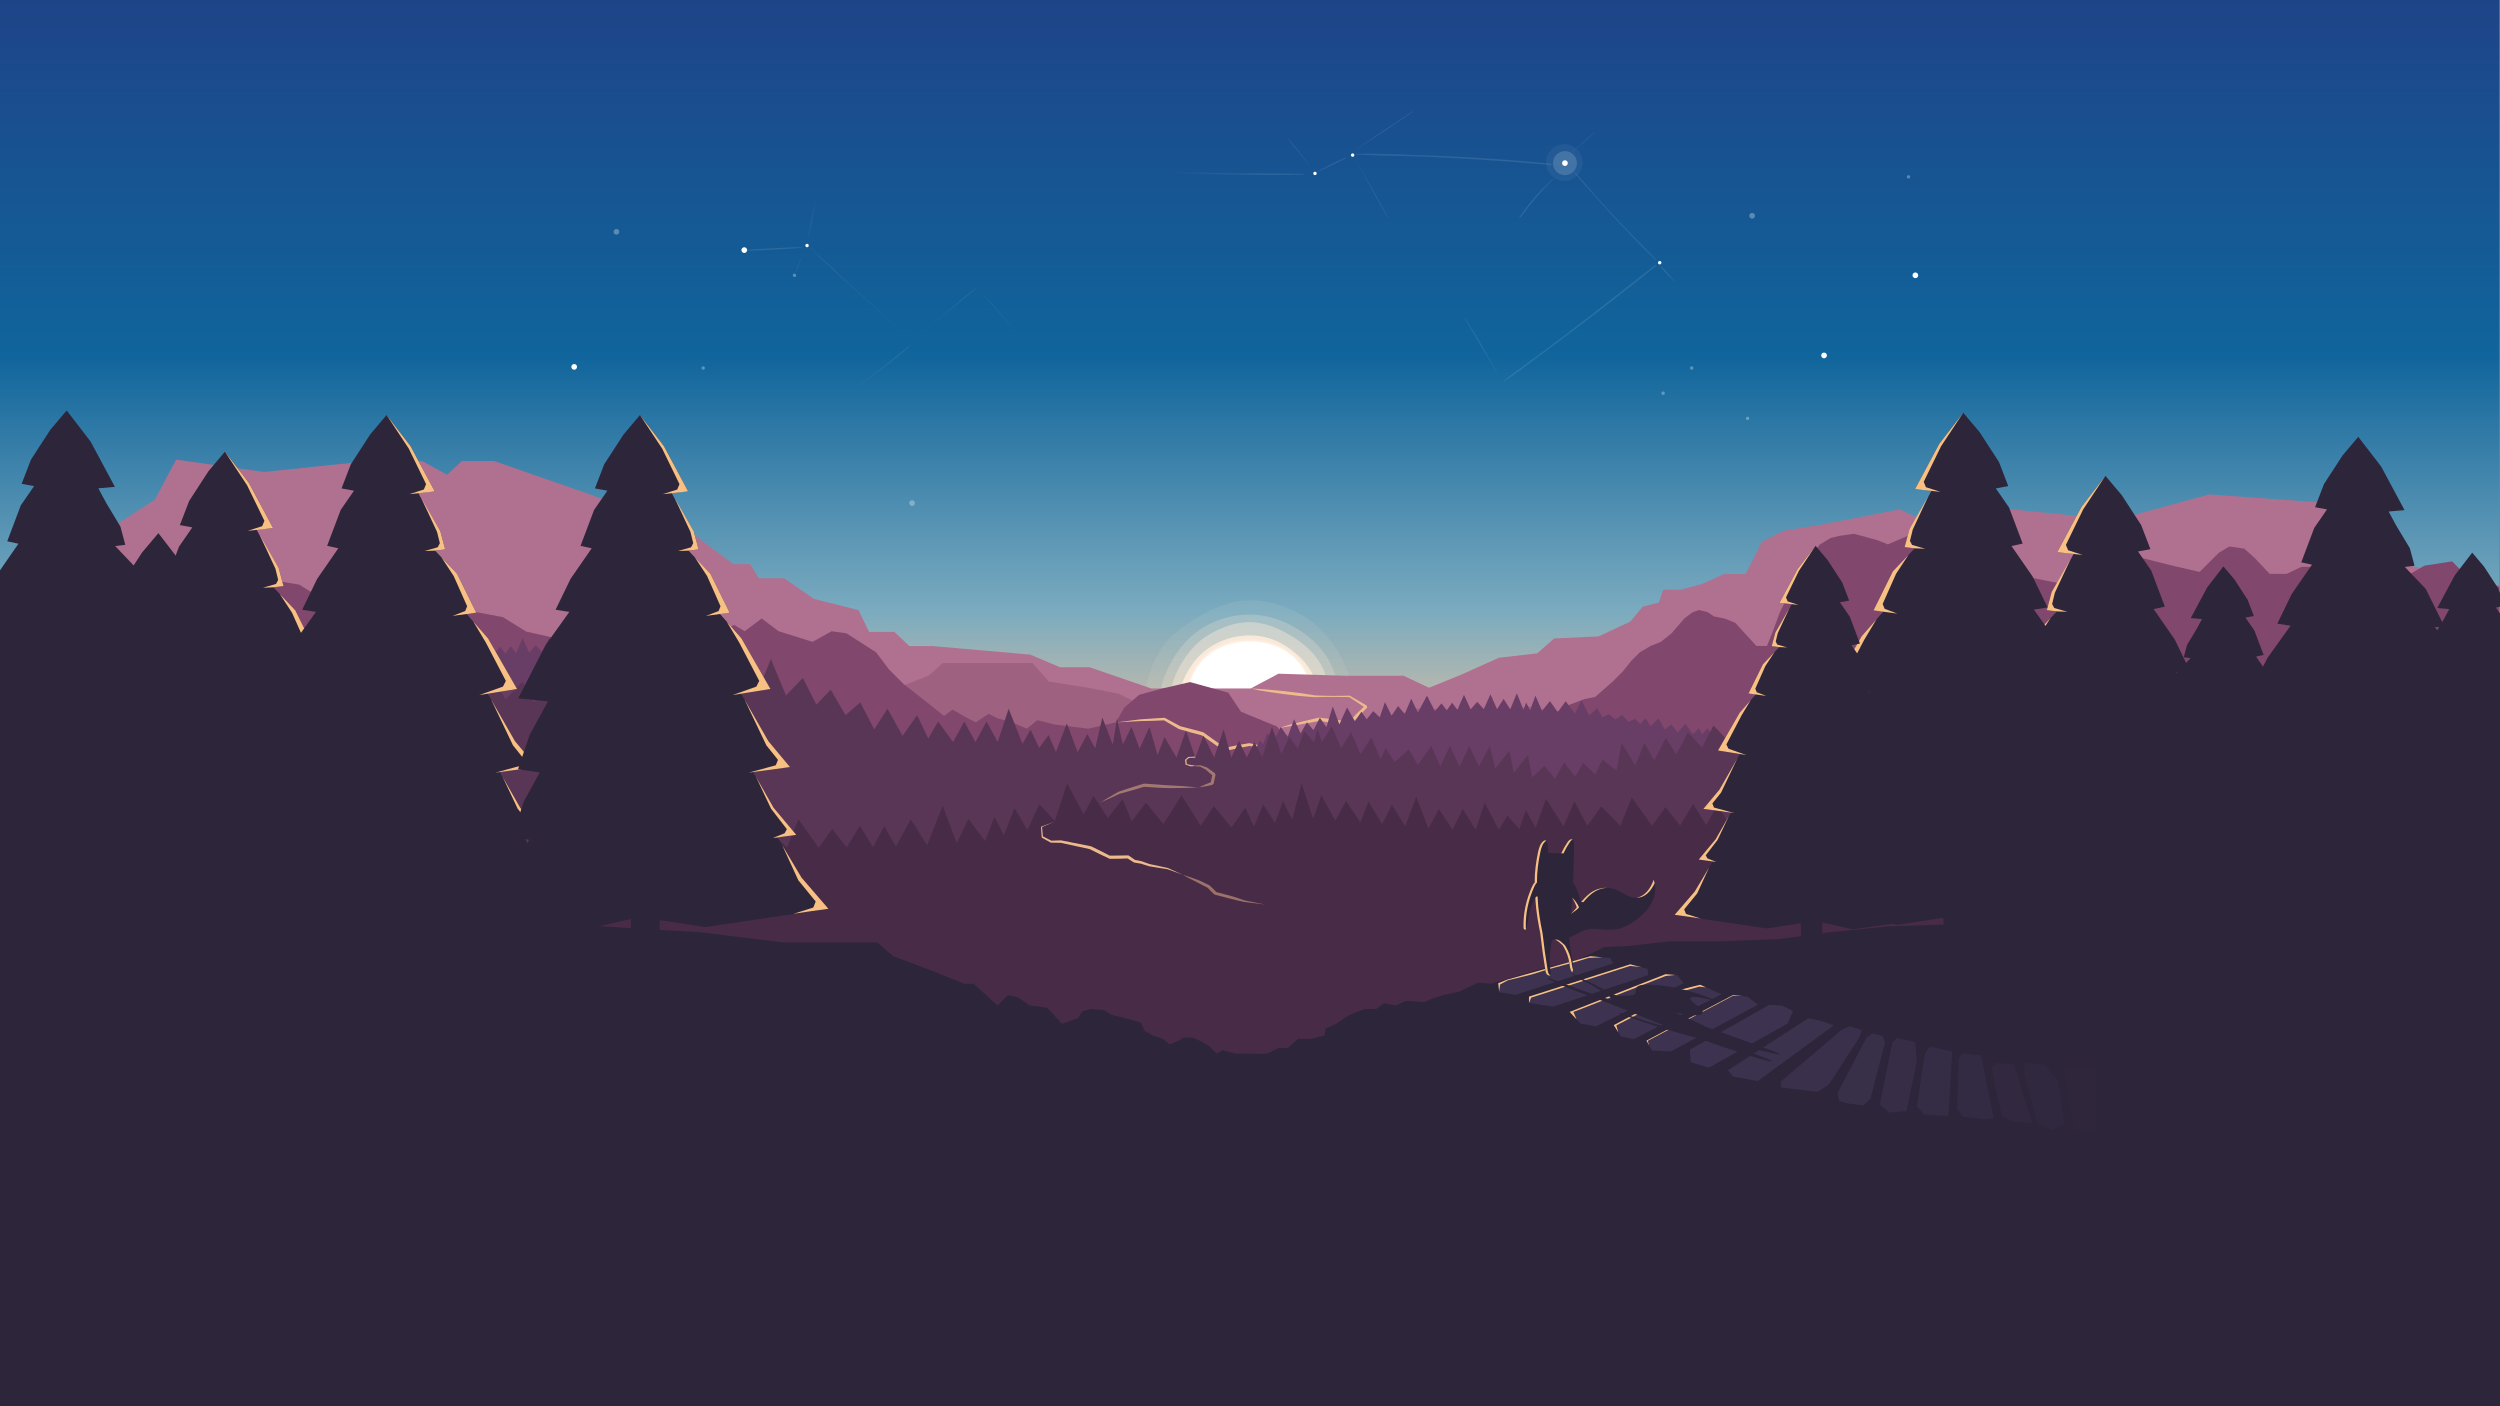 <?xml version="1.0" encoding="UTF-8"?>
<!-- Generated by Pixelmator Pro 3.4 -->
<svg width="3840" height="2160" viewBox="0 0 3840 2160" xmlns="http://www.w3.org/2000/svg">
    <rect x="0" y="0" width="3840" height="2160" fill="#808080" stroke="none"/>
    <g id="Day">
        <g id="sky">
            <linearGradient id="linearGradient1" x1="1919" y1="0" x2="1919" y2="1380.003" gradientUnits="userSpaceOnUse">
                <stop offset="1e-05" stop-color="#1e4488" stop-opacity="1"/>
                <stop offset="0.397" stop-color="#10659c" stop-opacity="1"/>
                <stop offset="0.681" stop-color="#7babbf" stop-opacity="1"/>
                <stop offset="0.849" stop-color="#e9c39f" stop-opacity="1"/>
                <stop offset="1" stop-color="#ff9a4a" stop-opacity="1"/>
            </linearGradient>
            <path id="Path" fill="url(#linearGradient1)" fill-rule="evenodd" stroke="none" d="M -1 0 L 3839 0 L 3839 1260.659 L -1 1260.659 Z"/>
            <path id="path1" fill="#ffffff" fill-opacity="0.1" fill-rule="evenodd" stroke="none" d="M 1187.849 383.242 C 1202.312 382.44 1216.835 381.955 1231.238 380.386 C 1231.65 380.343 1231.671 379.729 1231.238 379.727 C 1216.772 379.66 1202.296 380.689 1187.849 381.394 C 1173.397 382.097 1158.844 382.54 1144.46 384.172 C 1143.957 384.23 1143.927 384.977 1144.46 384.983 C 1158.917 385.116 1173.42 384.042 1187.849 383.242 Z"/>
            <linearGradient id="linearGradient2" x1="1242.827" y1="378.837" x2="1397.51" y2="519.08" gradientUnits="userSpaceOnUse">
                <stop offset="1e-05" stop-color="#ffffff" stop-opacity="0.1"/>
                <stop offset="1" stop-color="#ffffff" stop-opacity="0"/>
            </linearGradient>
            <path id="path2" fill="url(#linearGradient2)" fill-rule="evenodd" stroke="none" d="M 1318.646 450.098 C 1344.317 473.4 1370.194 496.583 1396.673 518.96 C 1397.141 519.354 1397.82 518.691 1397.352 518.279 C 1371.299 495.368 1345.139 472.609 1319.38 449.362 C 1293.622 426.116 1268.596 402.061 1242.827 378.837 C 1267.078 403.593 1292.998 426.814 1318.646 450.098 Z"/>
            <linearGradient id="linearGradient3" x1="1222.504" y1="418.376" x2="1233.858" y2="387.972" gradientUnits="userSpaceOnUse">
                <stop offset="1e-05" stop-color="#ffffff" stop-opacity="0.1"/>
                <stop offset="1" stop-color="#ffffff" stop-opacity="0"/>
            </linearGradient>
            <path id="path3" fill="url(#linearGradient3)" fill-rule="evenodd" stroke="none" d="M 1233.847 388.204 C 1233.926 387.963 1233.568 387.879 1233.477 388.102 C 1229.458 398.015 1225.536 407.865 1222.51 418.149 C 1222.456 418.337 1222.754 418.474 1222.837 418.286 C 1227.155 408.465 1230.524 398.39 1233.847 388.204 Z"/>
            <linearGradient id="linearGradient4" x1="1498.625" y1="442.94" x2="1423.21" y2="507.984" gradientUnits="userSpaceOnUse">
                <stop offset="1e-05" stop-color="#ffffff" stop-opacity="0.1"/>
                <stop offset="1" stop-color="#ffffff" stop-opacity="0"/>
            </linearGradient>
            <path id="path4" fill="url(#linearGradient4)" fill-rule="evenodd" stroke="none" d="M 1454.95 479.636 C 1469.52 467.65 1484.352 455.914 1498.537 443.467 C 1498.79 443.246 1498.444 442.783 1498.173 442.994 C 1483.651 454.18 1469.674 466.105 1455.513 477.744 C 1440.922 489.735 1426.209 501.528 1412.042 514.027 C 1411.927 514.129 1412.084 514.339 1412.208 514.244 C 1426.774 503.087 1440.784 491.291 1454.95 479.636 Z"/>
            <linearGradient id="linearGradient5" x1="1416.846" y1="516.255" x2="1309.33" y2="600.781" gradientUnits="userSpaceOnUse">
                <stop offset="1e-05" stop-color="#ffffff" stop-opacity="0.1"/>
                <stop offset="1" stop-color="#ffffff" stop-opacity="0"/>
            </linearGradient>
            <path id="path5" fill="url(#linearGradient5)" fill-rule="evenodd" stroke="none" d="M 1347.709 570.113 C 1331.297 582.69 1314.551 594.801 1297.757 606.857 C 1296.967 607.425 1297.706 608.747 1298.532 608.186 C 1315.842 596.408 1332.689 583.933 1349.278 571.157 C 1365.435 558.713 1381.791 546.185 1396.827 532.381 C 1397.236 532.005 1396.676 531.242 1396.221 531.594 C 1379.868 544.195 1364.099 557.549 1347.709 570.113 Z"/>
            <linearGradient id="linearGradient6" x1="1241.378" y1="364.679" x2="1254.791" y2="306.291" gradientUnits="userSpaceOnUse">
                <stop offset="1e-05" stop-color="#ffffff" stop-opacity="0.1"/>
                <stop offset="1" stop-color="#ffffff" stop-opacity="0"/>
            </linearGradient>
            <path id="path6" fill="url(#linearGradient6)" fill-rule="evenodd" stroke="none" d="M 1254.784 301.392 C 1254.886 300.671 1253.855 300.332 1253.662 301.081 C 1248.273 321.855 1245.168 343.3 1241.382 364.404 C 1241.333 364.678 1241.744 364.8 1241.805 364.52 C 1246.414 343.597 1251.772 322.626 1254.784 301.392 Z"/>
            <linearGradient id="linearGradient7" x1="1511.327" y1="454.408" x2="1559.832" y2="509.385" gradientUnits="userSpaceOnUse">
                <stop offset="1e-05" stop-color="#ffffff" stop-opacity="0.1"/>
                <stop offset="1" stop-color="#ffffff" stop-opacity="0"/>
            </linearGradient>
            <path id="path7" fill="url(#linearGradient7)" fill-rule="evenodd" stroke="none" d="M 1567.45 519.638 C 1567.826 520.097 1568.644 519.473 1568.278 518.998 C 1550.812 496.299 1531.679 474.727 1511.489 454.437 C 1511.401 454.349 1511.27 454.481 1511.354 454.573 C 1530.752 475.689 1549.322 497.423 1567.45 519.638 Z"/>
            <path id="path8" fill="#ffffff" fill-opacity="0.1" fill-rule="evenodd" stroke="none" d="M 2067.666 242.498 C 2068.181 242.215 2067.729 241.502 2067.217 241.726 C 2051.753 248.479 2036.3 256.189 2021.647 264.553 C 2021.561 264.602 2021.621 264.757 2021.715 264.716 C 2037.295 258.193 2052.865 250.649 2067.666 242.498 Z"/>
            <linearGradient id="linearGradient8" x1="1928.529" y1="264.503" x2="1792.769" y2="264.503" gradientUnits="userSpaceOnUse">
                <stop offset="1e-05" stop-color="#ffffff" stop-opacity="0.1"/>
                <stop offset="1" stop-color="#ffffff" stop-opacity="0"/>
            </linearGradient>
            <path id="path9" fill="url(#linearGradient8)" fill-rule="evenodd" stroke="none" d="M 1898.237 268.092 C 1933.267 268.542 1968.414 269.272 2003.431 268.045 C 2004.127 268.02 2004.13 266.976 2003.431 266.96 C 1968.384 266.128 1933.293 266.642 1898.237 266.229 C 1863.22 265.817 1828.078 264.064 1793.066 264.606 C 1792.664 264.613 1792.675 265.195 1793.066 265.225 C 1827.948 267.874 1863.269 267.644 1898.237 268.092 Z"/>
            <path id="path10" fill="#ffffff" fill-opacity="0.1" fill-rule="evenodd" stroke="none" d="M 2199.755 241.152 C 2238.587 242.84 2277.392 245.143 2316.154 248.037 C 2338.136 249.679 2360.095 251.594 2382.058 253.474 C 2383.354 253.584 2383.333 251.582 2382.058 251.455 C 2304.732 243.765 2226.978 239.429 2149.318 237.117 C 2127.301 236.461 2105.224 235.641 2083.198 236.281 C 2082.499 236.301 2082.504 237.329 2083.198 237.366 C 2122.001 239.446 2160.926 239.462 2199.755 241.152 Z M 2446.889 298.107 C 2457.025 309.6 2467.295 320.974 2477.697 332.229 C 2498.674 354.922 2520.109 377.284 2542.311 398.782 C 2542.964 399.413 2543.953 398.425 2543.308 397.781 C 2521.607 376.132 2500.103 354.332 2479.228 331.877 C 2468.983 320.86 2458.867 309.725 2448.877 298.474 C 2438.587 286.885 2428.948 274.284 2417.971 263.359 C 2417.806 263.195 2417.494 263.415 2417.638 263.617 C 2426.264 275.814 2437.018 286.915 2446.889 298.107 Z M 2356.798 552.358 C 2372.114 541.073 2387.372 529.708 2402.573 518.266 C 2432.816 495.502 2462.837 472.439 2492.61 449.058 C 2509.576 435.734 2526.6 422.44 2543.254 408.722 C 2544.217 407.929 2542.851 406.614 2541.897 407.363 C 2481.64 454.691 2421.573 502.121 2359.939 547.658 C 2343.014 560.164 2325.618 572.175 2309.199 585.346 C 2308.815 585.654 2309.313 586.29 2309.722 586.026 C 2325.906 575.575 2341.29 563.783 2356.798 552.358 Z M 2132.058 335.391 C 2132.245 335.713 2132.729 335.428 2132.556 335.099 C 2116.976 305.645 2100.131 276.921 2083.853 247.855 C 2083.8 247.762 2083.66 247.844 2083.71 247.938 C 2099.791 277.118 2115.281 306.603 2132.058 335.391 Z"/>
            <path id="path11" fill="#ffffff" fill-rule="evenodd" stroke="none" opacity="0.1" d="M 1978.717 213.165 C 1978.424 212.847 1977.993 213.307 1978.251 213.633 C 1989.147 227.303 2000.527 240.599 2011.192 254.455 C 2011.266 254.552 2011.431 254.461 2011.357 254.359 C 2001.039 240.206 1990.532 226.123 1978.717 213.165 Z"/>
            <path id="path12" fill="#ffffff" fill-opacity="0.1" fill-rule="evenodd" stroke="none" d="M 2448.967 203.903 C 2449.209 203.678 2448.854 203.337 2448.607 203.544 C 2437.409 212.99 2426.58 222.825 2415.757 232.7 C 2415.592 232.849 2415.832 233.085 2415.999 232.942 C 2427.127 223.409 2438.216 213.865 2448.967 203.903 Z"/>
            <linearGradient id="linearGradient9" x1="2557.585" y1="414.959" x2="2576.585" y2="436.491" gradientUnits="userSpaceOnUse">
                <stop offset="1e-05" stop-color="#ffffff" stop-opacity="0.1"/>
                <stop offset="1" stop-color="#ffffff" stop-opacity="0"/>
            </linearGradient>
            <path id="path13" fill="url(#linearGradient9)" fill-rule="evenodd" stroke="none" d="M 2581.712 444.284 C 2582.464 445.091 2583.633 443.895 2582.913 443.079 C 2572.944 431.779 2563.045 419.848 2552.021 409.569 C 2551.644 409.217 2550.923 409.699 2551.269 410.151 C 2560.471 422.167 2571.399 433.223 2581.712 444.284 Z"/>
            <path id="path14" fill="#ffffff" fill-opacity="0.1" fill-rule="evenodd" stroke="none" d="M 2250.682 488.636 C 2250.414 488.213 2249.754 488.594 2250.009 489.032 C 2266.882 518.15 2283.979 547.16 2301.203 576.069 C 2301.275 576.19 2301.46 576.083 2301.392 575.958 C 2285.168 546.499 2268.719 517.03 2250.682 488.636 Z M 2333.839 333.787 C 2333.297 334.612 2334.58 335.324 2335.139 334.55 C 2350.559 313.218 2367.248 293.441 2385.911 274.884 C 2386.134 274.665 2385.803 274.343 2385.573 274.545 C 2365.984 291.778 2348.21 311.969 2333.839 333.787 Z M 2170.472 171.629 C 2170.905 171.333 2170.505 170.627 2170.058 170.917 C 2140.632 189.988 2111.551 209.521 2082.721 229.457 C 2082.556 229.572 2082.708 229.841 2082.88 229.73 C 2112.355 210.79 2141.561 191.457 2170.472 171.629 Z"/>
            <g id="Group">
                <path id="path15" fill="#ffffff" fill-rule="evenodd" stroke="none" d="M 2080.297 238.242 C 2080.297 239.698 2079.119 240.879 2077.667 240.879 C 2076.215 240.879 2075.037 239.698 2075.037 238.242 C 2075.037 236.785 2076.215 235.604 2077.667 235.604 C 2079.119 235.604 2080.297 236.785 2080.297 238.242 Z"/>
                <path id="path16" fill="#ffffff" fill-rule="evenodd" stroke="none" d="M 2022.44 266.374 C 2022.44 267.83 2021.263 269.011 2019.81 269.011 C 2018.358 269.011 2017.18 267.83 2017.18 266.374 C 2017.18 264.917 2018.358 263.736 2019.81 263.736 C 2021.263 263.736 2022.44 264.917 2022.44 266.374 Z"/>
                <path id="path17" fill="#ffffff" fill-rule="evenodd" stroke="none" d="M 2549.287 406.154 C 2550.739 406.154 2551.916 404.973 2551.916 403.516 C 2551.916 402.06 2550.739 400.879 2549.287 400.879 C 2547.834 400.879 2546.657 402.06 2546.657 403.516 C 2546.657 404.973 2547.834 406.154 2549.287 406.154 Z"/>
                <path id="path18" fill="#ffffff" fill-opacity="0.3" fill-rule="evenodd" stroke="none" d="M 1222.966 422.857 C 1222.966 424.314 1221.789 425.495 1220.336 425.495 C 1218.884 425.495 1217.706 424.314 1217.706 422.857 C 1217.706 421.401 1218.884 420.22 1220.336 420.22 C 1221.789 420.22 1222.966 421.401 1222.966 422.857 Z"/>
                <path id="path19" fill="#ffffff" fill-opacity="0.3" fill-rule="evenodd" stroke="none" d="M 1082.708 565.275 C 1082.708 566.731 1081.53 567.912 1080.078 567.912 C 1078.625 567.912 1077.448 566.731 1077.448 565.275 C 1077.448 563.818 1078.625 562.637 1080.078 562.637 C 1081.53 562.637 1082.708 563.818 1082.708 565.275 Z"/>
                <path id="path20" fill="#ffffff" fill-rule="evenodd" stroke="none" d="M 1242.252 377.143 C 1242.252 378.599 1241.074 379.78 1239.622 379.78 C 1238.169 379.78 1236.992 378.599 1236.992 377.143 C 1236.992 375.686 1238.169 374.505 1239.622 374.505 C 1241.074 374.505 1242.252 375.686 1242.252 377.143 Z"/>
                <path id="path21" fill="#ffffff" fill-opacity="0.3" fill-rule="evenodd" stroke="none" d="M 2934.121 271.648 C 2934.121 273.105 2932.944 274.286 2931.491 274.286 C 2930.039 274.286 2928.861 273.105 2928.861 271.648 C 2928.861 270.192 2930.039 269.011 2931.491 269.011 C 2932.944 269.011 2934.121 270.192 2934.121 271.648 Z"/>
                <path id="path22" fill="#ffffff" fill-opacity="0.3" fill-rule="evenodd" stroke="none" d="M 2557.176 603.956 C 2557.176 605.413 2555.999 606.593 2554.546 606.593 C 2553.094 606.593 2551.916 605.413 2551.916 603.956 C 2551.916 602.5 2553.094 601.319 2554.546 601.319 C 2555.999 601.319 2557.176 602.5 2557.176 603.956 Z"/>
                <path id="path23" fill="#ffffff" fill-opacity="0.3" fill-rule="evenodd" stroke="none" d="M 2601.007 565.275 C 2601.007 566.731 2599.83 567.912 2598.377 567.912 C 2596.925 567.912 2595.747 566.731 2595.747 565.275 C 2595.747 563.818 2596.925 562.637 2598.377 562.637 C 2599.83 562.637 2601.007 563.818 2601.007 565.275 Z"/>
                <path id="path24" fill="#ffffff" fill-opacity="0.3" fill-rule="evenodd" stroke="none" d="M 2686.915 642.637 C 2686.915 644.094 2685.738 645.275 2684.285 645.275 C 2682.833 645.275 2681.656 644.094 2681.656 642.637 C 2681.656 641.181 2682.833 640 2684.285 640 C 2685.738 640 2686.915 641.181 2686.915 642.637 Z"/>
                <path id="path25" fill="#ffffff" fill-opacity="0.05" fill-rule="evenodd" stroke="none" d="M 2430.943 249.67 C 2430.943 265.207 2418.384 277.802 2402.892 277.802 C 2387.399 277.802 2374.84 265.207 2374.84 249.67 C 2374.84 234.134 2387.399 221.538 2402.892 221.538 C 2418.384 221.538 2430.943 234.134 2430.943 249.67 Z"/>
                <path id="path26" fill="#ffffff" fill-opacity="0.15" fill-rule="evenodd" stroke="none" d="M 2422.177 250.549 C 2422.177 260.745 2413.935 269.011 2403.768 269.011 C 2393.601 269.011 2385.359 260.745 2385.359 250.549 C 2385.359 240.354 2393.601 232.088 2403.768 232.088 C 2413.935 232.088 2422.177 240.354 2422.177 250.549 Z"/>
                <path id="path27" fill="#ffffff" fill-rule="evenodd" stroke="none" d="M 2408.151 250.549 C 2408.151 252.977 2406.189 254.945 2403.768 254.945 C 2401.348 254.945 2399.385 252.977 2399.385 250.549 C 2399.385 248.122 2401.348 246.154 2403.768 246.154 C 2406.189 246.154 2408.151 248.122 2408.151 250.549 Z"/>
                <path id="path28" fill="#ffffff" fill-rule="evenodd" stroke="none" d="M 886.346 563.516 C 886.346 565.944 884.383 567.912 881.962 567.912 C 879.542 567.912 877.579 565.944 877.579 563.516 C 877.579 561.089 879.542 559.121 881.962 559.121 C 884.383 559.121 886.346 561.089 886.346 563.516 Z"/>
                <path id="path29" fill="#ffffff" fill-rule="evenodd" stroke="none" d="M 2806.135 545.934 C 2806.135 548.362 2804.173 550.33 2801.752 550.33 C 2799.331 550.33 2797.369 548.362 2797.369 545.934 C 2797.369 543.506 2799.331 541.538 2801.752 541.538 C 2804.173 541.538 2806.135 543.506 2806.135 545.934 Z"/>
                <path id="path30" fill="#ffffff" fill-rule="evenodd" stroke="none" d="M 2946.394 422.857 C 2946.394 425.285 2944.431 427.253 2942.01 427.253 C 2939.59 427.253 2937.628 425.285 2937.628 422.857 C 2937.628 420.429 2939.59 418.462 2942.01 418.462 C 2944.431 418.462 2946.394 420.429 2946.394 422.857 Z"/>
                <path id="path31" fill="#ffffff" fill-opacity="0.3" fill-rule="evenodd" stroke="none" d="M 2695.681 331.429 C 2695.681 333.856 2693.719 335.824 2691.299 335.824 C 2688.878 335.824 2686.915 333.856 2686.915 331.429 C 2686.915 329.001 2688.878 327.033 2691.299 327.033 C 2693.719 327.033 2695.681 329.001 2695.681 331.429 Z"/>
                <path id="path32" fill="#ffffff" fill-opacity="0.3" fill-rule="evenodd" stroke="none" d="M 951.215 356.044 C 951.215 358.472 949.253 360.44 946.832 360.44 C 944.411 360.44 942.449 358.472 942.449 356.044 C 942.449 353.616 944.411 351.648 946.832 351.648 C 949.253 351.648 951.215 353.616 951.215 356.044 Z"/>
                <path id="path33" fill="#ffffff" fill-rule="evenodd" stroke="none" d="M 1147.577 384.176 C 1147.577 386.604 1145.615 388.571 1143.194 388.571 C 1140.773 388.571 1138.811 386.604 1138.811 384.176 C 1138.811 381.748 1140.773 379.78 1143.194 379.78 C 1145.615 379.78 1147.577 381.748 1147.577 384.176 Z"/>
                <path id="path34" fill="#ffffff" fill-opacity="0.3" fill-rule="evenodd" stroke="none" d="M 1405.302 772.747 C 1405.302 775.175 1403.34 777.143 1400.919 777.143 C 1398.499 777.143 1396.536 775.175 1396.536 772.747 C 1396.536 770.32 1398.499 768.352 1400.919 768.352 C 1403.34 768.352 1405.302 770.32 1405.302 772.747 Z"/>
            </g>
        </g>
        <g id="Group-copy">
            <path id="path35" fill="#ffeddd" fill-opacity="0.08" fill-rule="evenodd" stroke="none" d="M 2056.73 1161.86 C 2042.845 1185.862 2023.09 1206.944 1999.088 1220.83 C 1975.824 1234.29 1948.014 1239.534 1919.203 1239.534 C 1890.393 1239.534 1863.348 1232.967 1840.083 1219.507 C 1816.083 1205.621 1796.71 1185.197 1782.823 1161.197 C 1769.363 1137.932 1758 1111.273 1758 1082.462 C 1758 1053.652 1766.646 1025.42 1780.106 1002.155 C 1793.993 978.155 1817.16 961.167 1841.162 947.28 C 1864.426 933.82 1890.392 922 1919.202 922 C 1948.012 922 1975.712 930.83 1998.975 944.29 C 2022.975 958.175 2042.593 979.207 2056.48 1003.208 C 2069.94 1026.473 2080.01 1053.651 2080.01 1082.462 C 2080.01 1111.272 2070.19 1138.597 2056.73 1161.862 Z"/>
            <path id="path36" fill="#ffeddd" fill-opacity="0.22" fill-rule="evenodd" stroke="none" d="M 2037.47 1150.74 C 2025.363 1171.666 2009.912 1191.224 1988.985 1203.332 C 1968.701 1215.067 1944.322 1219.724 1919.202 1219.724 C 1894.082 1219.724 1869.577 1215.286 1849.292 1203.55 C 1828.367 1191.442 1809.568 1173.676 1797.462 1152.75 C 1785.725 1132.465 1780.376 1107.582 1780.376 1082.462 C 1780.376 1057.342 1788.886 1034.288 1800.623 1014.004 C 1812.73 993.077 1829.093 974.737 1850.02 962.63 C 1870.303 950.893 1894.083 943.96 1919.202 943.96 C 1944.322 943.96 1967.76 951.483 1988.044 963.22 C 2008.971 975.326 2028.116 991.665 2040.224 1012.592 C 2051.959 1032.876 2057.524 1057.342 2057.524 1082.462 C 2057.524 1107.582 2049.206 1130.455 2037.47 1150.739 Z"/>
            <path id="path37" fill="#ffeddd" fill-opacity="0.4" fill-rule="evenodd" stroke="none" d="M 2025.57 1143.87 C 2014.626 1162.787 2000.793 1180.073 1981.876 1191.018 C 1963.539 1201.628 1941.911 1205.264 1919.203 1205.264 C 1896.495 1205.264 1873.99 1203.141 1855.653 1192.532 C 1836.737 1181.587 1822.763 1163.374 1811.819 1144.457 C 1801.209 1126.12 1796.549 1105.17 1796.549 1082.462 C 1796.549 1059.754 1802.762 1039.702 1813.371 1021.366 C 1824.316 1002.449 1838.111 985.712 1857.027 974.766 C 1875.363 964.158 1896.494 955.573 1919.202 955.573 C 1941.91 955.573 1962.692 964.757 1981.03 975.366 C 1999.948 986.311 2017.28 1000.602 2028.225 1019.519 C 2038.835 1037.855 2044.085 1059.753 2044.085 1082.461 C 2044.085 1105.169 2036.18 1125.531 2025.571 1143.868 Z"/>
            <path id="path38" fill="#ffeddd" fill-opacity="0.85" fill-rule="evenodd" stroke="none" d="M 2006.036 1144.32 C 1989.966 1166.878 1966.698 1184.817 1937.226 1189.767 C 1907.756 1194.717 1879.901 1185.367 1857.344 1169.297 C 1834.787 1153.227 1815.35 1130.207 1810.4 1100.737 C 1805.45 1071.267 1815.47 1042.571 1831.54 1020.013 C 1847.61 997.456 1872.093 982.4 1901.564 977.45 C 1931.036 972.5 1958.191 980 1980.748 996.07 C 2003.305 1012.138 2021.175 1035.032 2026.125 1064.503 C 2031.075 1093.973 2022.105 1121.763 2006.035 1144.32 Z"/>
            <path id="path39" fill="#ffeddd" fill-rule="evenodd" stroke="none" d="M 1991.852 1155.11 C 1973.565 1173.398 1947.108 1185.03 1919.202 1185.03 C 1891.298 1185.03 1865.564 1172.675 1847.277 1154.388 C 1828.99 1136.101 1819.597 1110.368 1819.597 1082.462 C 1819.597 1054.557 1828.583 1028.416 1846.87 1010.129 C 1865.157 991.841 1891.298 981.959 1919.203 981.959 C 1947.108 981.959 1973.583 991.506 1991.871 1009.793 C 2010.159 1028.08 2019.599 1054.556 2019.599 1082.461 C 2019.599 1110.366 2010.139 1136.823 1991.853 1155.111 Z"/>
            <path id="path40" fill="#ffffff" fill-rule="evenodd" stroke="none" d="M 1989.703 1152.982 C 1971.96 1170.725 1946.29 1182.012 1919.213 1182.012 C 1892.139 1182.012 1867.17 1170.024 1849.427 1152.28 C 1831.684 1134.537 1822.571 1109.568 1822.571 1082.493 C 1822.571 1055.418 1831.291 1030.053 1849.033 1012.311 C 1866.777 994.569 1892.14 984.981 1919.215 984.981 C 1946.291 984.981 1971.979 994.244 1989.723 1011.987 C 2007.466 1029.73 2016.625 1055.419 2016.625 1082.494 C 2016.625 1109.569 2007.447 1135.24 1989.705 1152.984 Z"/>
        </g>
        <g id="mountains-pathwayall">
            <path id="path41" fill="#b0708f" fill-rule="evenodd" stroke="none" d="M 270.492 706 L 237.915 767.303 L 175.453 807.775 L 84.792 841.871 L -1 896.915 L -1 1753.864 L 3839 1753.864 L 3839 899.321 L 3678.332 863.529 L 3572.504 772.417 L 3393.599 759.406 L 3250.393 798.462 L 3087.573 782.21 L 2970.33 808.276 L 2918.223 782.312 L 2800.951 805.224 L 2739.06 815.258 L 2706.483 832.071 L 2681.351 881.729 L 2647.846 881.729 L 2614.724 896.917 L 2581.249 905.832 L 2554.662 905.593 L 2548.153 925.355 L 2523.07 931.872 L 2504.325 954.658 L 2455.551 977.453 L 2387.181 980.742 L 2361.141 1003.589 L 2302.513 1010.232 L 2243.878 1036.537 L 2195.014 1056.373 L 2155.74 1037.932 L 2064.708 1037.932 L 1963.717 1034.795 L 1921.171 1057.457 L 1768.252 1057.457 L 1673.569 1024.915 L 1628.168 1024.915 L 1582.561 1005.507 L 1432.482 992.373 L 1396.868 992.373 L 1373.841 970.678 L 1334.97 970.678 L 1318.684 937.17 L 1250.269 919.931 L 1204.427 888.237 L 1165.568 888.237 L 1152.301 866.542 L 1126.475 866.542 L 1064.762 820.501 L 911.833 761.441 L 759.085 708.169 L 709.482 708.169 L 686.679 729.151 L 648.411 708.169 L 566.139 708.169 L 405.424 724.938"/>
            <path id="path42" fill="#9e6280" fill-rule="evenodd" stroke="none" d="M 270.338 909.932 L 200.875 937.389 L 146.608 968.508 L 74.976 959.83 L -1 977.186 L -1 1753.864 L 3838.998 1753.864 L 3838.998 1074.813 L 3779.406 1074.813 L 3763.126 1083.604 L 3737.08 1095.651 L 3671.852 1090 L 3645.913 1090 L 3613.354 1095.536 L 3590.563 1104.329 L 3551.493 1110.838 L 3522.189 1101.075 L 3492.886 1094.571 L 3460.326 1088.067 L 3431.025 1104.347 L 3339.859 1117.379 L 3251.949 1075.108 L 3128.223 1114.226 L 2994.73 1094.838 L 2890.54 1039.789 L 2766.816 1085.889 L 2682.006 1083.491 L 2587.74 1083.491 L 2545.416 1062.998 L 2460.762 1097.823 L 2402.155 1101.077 L 2356.572 1084.812 L 2284.942 1091.33 L 2170.985 1088.091 L 2122.146 1110.905 L 2070.052 1137.004 L 2021.212 1124.124 L 1965.862 1130.903 L 1913.768 1118.431 L 1859.303 1107.356 L 1786.788 1107.356 L 1767.252 1089.707 L 1718.412 1065.552 L 1669.575 1056.06 L 1610.968 1046.84 L 1585.793 1018.407 L 1448.174 1018.407 L 1426.329 1037.91 L 1358.902 1063.925 L 1317.935 1069.075 L 1298.399 1072.874 L 1279.722 1083.491 L 1243.049 1083.491 L 1213.747 1066.521 L 1180.394 1056.52 L 1161.651 1063.111 L 1136.455 1070.474 L 1109.558 1070.474 L 1083.778 1060.831 L 1054.208 1043.046 L 1018.391 1030.571 L 988.845 1035.763 L 959.787 1035.763 L 936.994 1024.496 L 907.691 996.961 L 875.131 993.724 L 849.084 1010.028 L 813.27 1026.366 L 793.734 1013.486 L 754.664 1003.995 L 722.104 991.52 L 702.312 972.847 L 676.521 972.847 L 621.171 978.659 L 598.378 964.946 L 565.821 958.98 L 539.507 951.152 L 513.727 951.152 L 461.36 965.914 L 441.552 951.389 L 414.963 922.101"/>
            <path id="path43" fill="#81476d" fill-rule="evenodd" stroke="none" d="M 2945.389 816.644 L 2899.78 836.169 L 2883.491 829.661 L 2847.654 819.903 L 2824.85 823.163 L 2811.82 826.428 L 2795.531 836.215 L 2779.241 855.786 L 2766.213 881.913 L 2749.922 908.134 L 2733.634 941.051 L 2723.862 967.84 L 2714.087 992.13 L 2697.798 992.13 L 2681.51 974.349 L 2665.221 956.567 L 2648.933 950.059 L 2632.642 946.807 L 2622.871 940.298 L 2609.838 937.044 L 2600.067 940.298 L 2587.035 950.059 L 2567.488 972.836 L 2551.199 985.855 L 2534.913 992.362 L 2518.622 1002.125 L 2505.59 1015.144 L 2492.56 1031.415 L 2476.272 1047.69 L 2450.209 1070.476 L 2433.921 1073.748 L 2407.859 1083.546 L 2375.282 1103.136 L 2362.252 1100.018 L 2303.611 1126.321 L 2267.775 1169.167 L 2255.65 1170.028 L 2231.939 1170.028 L 2205.877 1175.564 L 2153.755 1181.099 L 2127.693 1168.082 L 2091.857 1161.573 L 2039.731 1168.082 L 1997.38 1158.321 L 1961.547 1116.016 L 1906.164 1093.239 L 1886.617 1063.953 L 1827.978 1047.682 L 1785.627 1057.442 L 1749.794 1067.205 L 1726.988 1086.73 L 1713.956 1109.51 L 1671.605 1119.273 L 1619.484 1112.762 L 1593.419 1106.254 L 1577.133 1119.273 L 1554.327 1109.51 L 1531.524 1103.001 L 1518.491 1096.493 L 1498.944 1109.51 L 1485.912 1103.001 L 1463.109 1089.985 L 1450.081 1099.747 L 1417.502 1073.713 L 1388.183 1050.936 L 1365.378 1028.156 L 1345.83 1002.125 L 1300.224 972.836 L 1277.42 969.584 L 1248.097 985.855 L 1195.975 969.584 L 1169.913 950.059 L 1143.849 969.584 L 1127.562 959.822 L 1114.53 966.33 L 1101.498 972.839 L 1068.923 989.11 L 1033.085 998.875 L 1010.282 979.356 L 987.478 963.093 L 941.869 943.585 L 906.034 940.366 L 886.486 959.956 L 850.653 979.616 L 808.302 970.125 L 772.467 947.889 L 707.054 935.723 L 603.064 935.723 L 573.744 910.355 L 521.624 933.794 L 485.792 914.278 L 459.739 898.017 L 430.436 893.16 L 414.182 901.341 L 362.127 893.296 L 310.14 885.345 L 271.321 901.985 L 218.366 968.265 L 144.521 988.021 L 55.472 1013.825 L -1 988.021 L -1 1753.864 L 3838.998 1753.864 L 3838.998 901.248 L 3801.041 891.5 L 3779.374 875.246 L 3766.344 862.26 L 3723.991 868.827 L 3701.188 881.965 L 3600.198 885.46 L 3570.877 876.181 L 3551.332 870.638 L 3535.042 870.638 L 3512.238 881.486 L 3486.174 881.486 L 3463.37 857.2 L 3447.084 842.676 L 3424.278 839.419 L 3407.99 849.182 L 3378.669 878.47 L 3336.318 868.707 L 3271.162 852.438 L 3222.296 907.758 L 3091.988 881.724 L 3056.15 871.962 L 3023.575 839.422"/>
            <g id="g1">
                <path id="path44" fill="#edba8c" fill-rule="evenodd" stroke="none" d="M 1975.665 1216.025 L 1966.175 1221.162 L 1964.125 1221.062 L 1965.158 1219.29 L 1974.634 1214.127 L 1976.691 1214.239 M 2032.405 1170.577 L 2024.875 1174.036 L 2017.184 1177.023 L 2009.346 1179.579 L 2000.993 1190.222 L 1990.616 1200.182 L 1998.151 1188.107 L 2006.456 1175.628 L 2015.431 1171.925 L 2023.33 1169.547 L 2033.116 1166.607 L 2039.542 1168.035 M 1751.514 1104.893 L 1770.207 1103.632 L 1788.903 1102.48 L 1812.991 1115.482 L 1830.358 1119.975 L 1848.271 1124.795 L 1881.541 1148.52 L 1899.66 1144.826 L 1918.752 1141.483 L 1929.263 1143.596 L 1938.885 1145.562 L 1958.364 1149.109 L 1994.991 1157.288 L 1957.93 1151.866 L 1938.303 1149.239 L 1928.467 1147.579 L 1918.726 1145.805 L 1900.558 1149.614 L 1881.541 1153.357 L 1879.592 1152.951 L 1846.035 1129.568 L 1828.984 1125.015 L 1810.555 1119.745 L 1787.944 1106.437 L 1770.361 1107.19 L 1751.631 1107.557 L 1715.092 1109.573 M 1921.164 1057.457 L 1933.621 1058.162 L 1946.055 1059.069 L 1970.859 1061.408 L 1995.593 1064.324 L 2020.034 1068.131 L 2033.275 1068.619 L 2046.515 1068.825 L 2059.755 1068.762 L 2072.996 1068.441 L 2099.297 1083.782 L 2100.013 1086.719 L 2086.898 1100.298 L 2074.057 1113.354 L 2071.801 1114.144 L 2048.901 1110.922 L 2027.07 1107.24 L 2011.474 1110.165 L 1995.851 1112.974 L 1980.2 1115.649 L 1964.583 1118.298 L 1979.738 1113.454 L 1995.135 1109.584 L 2010.562 1105.848 L 2026.013 1102.227 L 2049.739 1105.186 L 2072.501 1108.623 L 2083.333 1096.695 L 2094.79 1085.609 L 2072.343 1070.687 L 2059.755 1070.554 L 2046.515 1070.491 L 2033.275 1070.479 L 2019.852 1070.954 L 1995.024 1068.917 L 1970.307 1065.964 L 1945.66 1062.343 L 1933.368 1060.269"/>
            </g>
        </g>
        <g id="treeline-pathwayall">
            <g id="g2">
                <path id="path45" fill="#683d66" fill-rule="evenodd" stroke="none" d="M 1172.333 1050.47 C 1170.358 1044.234 1166.826 1037.966 1163.579 1031.663 C 1160.316 1035.325 1157.536 1039.045 1154.259 1042.82 C 1149.7 1036.844 1145.384 1030.845 1140.819 1024.821 C 1137.521 1029.328 1134.34 1033.895 1131.032 1038.519 C 1127.745 1034.257 1124.517 1029.984 1121.226 1025.7 C 1117.916 1028.303 1114.631 1030.946 1111.31 1033.63 C 1108.019 1027.987 1104.74 1022.326 1101.443 1016.647 C 1097.463 1020.594 1093.483 1024.601 1089.491 1028.669 C 1086.84 1024.57 1084.193 1020.461 1081.54 1016.347 C 1078.856 1019.308 1076.171 1022.296 1073.483 1025.311 C 1070.816 1022.638 1068.152 1019.961 1065.485 1017.287 C 1062.143 1018.768 1058.8 1020.279 1055.454 1021.814 C 1052.13 1018.32 1048.801 1014.826 1045.473 1011.331 C 1042.119 1013.615 1038.763 1015.93 1035.405 1018.272 C 1032.071 1015.535 1028.732 1012.799 1025.394 1010.071 C 1022.034 1011.716 1018.674 1013.39 1015.312 1015.086 C 1012.638 1010.286 1009.963 1005.482 1007.286 1000.674 C 1003.251 1004.491 999.215 1008.353 995.178 1012.254 C 991.188 1004.339 987.194 996.412 983.196 988.475 C 979.804 995.462 976.41 1002.486 973.019 1009.552 C 968.351 1003.071 963.677 996.594 959.002 990.122 C 954.949 995.679 950.893 1001.277 946.84 1006.914 C 942.82 1001.305 938.8 995.703 934.775 990.107 C 930.721 995.039 926.668 1000.005 922.617 1005.006 C 919.259 997.237 915.899 989.47 912.533 981.706 C 909.805 989.085 907.077 996.485 904.349 1003.904 C 902.311 1000.017 900.27 996.131 898.23 992.248 C 896.843 995.963 895.454 999.685 894.066 1003.41 C 890.7 994.934 887.328 986.464 883.954 978 C 880.562 986.211 877.173 994.446 873.785 1002.703 C 870.411 997.305 867.036 991.918 863.658 986.543 C 860.274 991.795 856.89 997.066 853.511 1002.351 C 850.131 994.729 846.751 987.118 843.367 979.525 C 839.982 987.12 836.6 994.729 833.218 1002.351 C 829.835 998.585 826.451 994.833 823.065 991.1 C 819.685 994.956 816.306 998.826 812.928 1002.707 C 809.54 995.211 806.149 987.734 802.757 980.281 C 799.383 987.985 796.013 995.699 792.645 1003.418 C 789.925 999.75 787.205 996.098 784.483 992.457 C 781.775 996.382 779.071 1000.311 776.365 1004.244 C 773.647 1000.623 770.927 997.018 768.205 993.427 C 764.837 997.425 761.471 1001.431 758.105 1005.443 C 754.044 997.459 749.983 989.518 745.919 981.621 C 741.24 990.304 736.566 998.99 731.897 1007.671 C 728.503 1000.515 725.112 993.394 721.718 986.308 C 718.376 994.146 715.036 1001.976 711.699 1009.797 C 708.318 1005.719 704.938 1001.67 701.558 997.652 C 698.214 1002.527 694.872 1007.404 691.531 1012.277 C 688.146 1005.334 684.76 998.434 681.376 991.58 C 678.712 999.341 676.047 1007.086 673.386 1014.816 C 670.02 1011.647 666.654 1008.507 663.29 1005.399 C 659.956 1009.591 656.626 1013.783 653.297 1017.97 C 650.593 1014.055 647.891 1010.168 645.191 1006.308 C 641.87 1011.25 638.55 1016.187 635.231 1021.115 C 631.205 1013.923 627.182 1006.804 623.164 999.758 C 619.211 1008.449 615.261 1017.111 611.31 1025.737 C 607.944 1016.471 604.582 1007.282 601.224 998.17 C 597.945 1008.823 594.666 1019.43 591.387 1029.986 C 588.053 1025.113 584.722 1020.291 581.396 1015.525 C 578.109 1021.903 574.822 1028.26 571.535 1034.589 C 568.217 1030.545 564.902 1026.549 561.594 1022.604 C 558.311 1028.274 555.03 1033.923 551.747 1039.547 C 548.436 1032.228 545.131 1024.987 541.833 1017.828 C 538.567 1026.891 535.3 1035.902 532.033 1044.858 C 528.776 1039.734 524.539 1034.674 521.295 1029.682 C 518.062 1036.651 514.556 1043.58 510.605 1050.47 L 510.605 1396.766 L 1172.333 1396.766 L 1172.333 1050.47 Z M 2632.086 1130.099 L 2622.466 1118.577 L 2614.459 1128.21 L 2609.505 1118.577 L 2600.185 1127.758 C 2600.185 1127.758 2593.286 1117.759 2588.72 1111.734 C 2585.422 1116.242 2580.266 1120.809 2576.958 1125.433 C 2573.671 1121.17 2570.443 1116.898 2567.152 1112.613 C 2563.842 1115.217 2560.556 1117.86 2557.236 1120.544 C 2553.945 1114.901 2550.666 1109.239 2547.369 1103.56 C 2543.389 1107.507 2539.409 1111.515 2535.417 1115.582 C 2532.766 1111.483 2530.119 1107.375 2527.466 1103.26 C 2524.782 1106.221 2522.097 1109.21 2519.409 1112.224 C 2516.742 1109.552 2514.078 1106.875 2511.411 1104.2 C 2508.069 1105.682 2504.727 1107.193 2501.38 1108.728 C 2498.056 1105.234 2494.728 1101.739 2491.399 1098.245 C 2488.045 1100.528 2484.689 1102.843 2481.331 1105.186 C 2477.996 1102.448 2474.658 1099.713 2471.32 1096.985 C 2467.96 1098.63 2464.6 1100.303 2461.238 1102 C 2458.563 1097.2 2455.889 1092.396 2453.212 1087.588 C 2449.177 1091.404 2445.141 1095.266 2441.104 1099.167 C 2437.114 1091.252 2433.119 1083.325 2429.122 1075.389 C 2425.73 1082.375 2422.336 1089.399 2418.945 1096.465 C 2414.277 1089.984 2409.604 1083.507 2404.928 1077.036 C 2400.875 1082.593 2396.819 1088.19 2392.766 1093.828 C 2388.746 1088.218 2384.727 1082.616 2380.701 1077.02 C 2376.647 1081.953 2372.594 1086.918 2368.543 1091.92 C 2365.185 1084.151 2361.825 1076.384 2358.459 1068.619 C 2355.731 1075.999 2353.003 1083.398 2350.275 1090.818 C 2348.237 1086.93 2346.196 1083.045 2344.156 1079.161 C 2342.769 1082.877 2341.38 1086.599 2339.991 1090.324 C 2336.626 1081.848 2333.254 1073.378 2329.88 1064.913 C 2326.489 1073.125 2323.099 1081.36 2319.711 1089.617 C 2316.337 1084.218 2312.961 1078.832 2309.584 1073.457 C 2306.2 1078.709 2302.816 1083.979 2299.437 1089.265 C 2296.057 1081.642 2292.677 1074.031 2289.293 1066.438 C 2285.907 1074.033 2282.526 1081.642 2279.144 1089.265 C 2275.76 1085.498 2272.377 1081.747 2268.991 1078.014 C 2265.611 1081.87 2262.232 1085.739 2258.854 1089.621 C 2255.466 1082.124 2252.075 1074.648 2248.683 1067.195 C 2245.309 1074.899 2241.939 1082.612 2238.571 1090.332 C 2235.851 1086.664 2233.131 1083.011 2230.409 1079.371 C 2227.701 1083.296 2224.997 1087.225 2222.291 1091.157 C 2219.573 1087.537 2216.853 1083.932 2214.131 1080.341 C 2210.763 1084.339 2207.397 1088.345 2204.031 1092.356 C 2199.97 1084.372 2195.909 1076.432 2191.845 1068.534 C 2187.166 1077.218 2182.492 1085.903 2177.823 1094.585 C 2174.429 1087.428 2171.038 1080.307 2167.644 1073.222 C 2164.302 1081.06 2160.962 1088.89 2157.625 1096.71 C 2154.244 1092.633 2150.864 1088.584 2147.484 1084.566 C 2144.14 1089.441 2140.798 1094.318 2137.457 1099.191 C 2134.072 1092.248 2130.686 1085.348 2127.302 1078.494 C 2124.637 1086.255 2121.973 1094 2119.312 1101.729 C 2115.946 1098.561 2112.58 1095.42 2109.216 1092.313 C 2105.882 1096.505 2102.552 1100.696 2099.223 1104.884 C 2096.519 1100.969 2093.817 1097.081 2091.117 1093.222 C 2087.796 1098.164 2084.476 1103.1 2081.157 1108.029 C 2077.131 1100.837 2073.108 1093.718 2069.09 1086.672 C 2065.137 1095.363 2061.187 1104.025 2057.236 1112.651 C 2053.87 1103.385 2050.508 1094.196 2047.15 1085.083 C 2043.871 1095.736 2040.592 1106.344 2037.313 1116.9 C 2033.979 1112.027 2030.648 1107.205 2027.322 1102.438 C 2024.035 1108.817 2020.748 1115.173 2017.461 1121.502 C 2014.143 1117.459 2010.828 1113.463 2007.52 1109.518 C 2004.237 1115.187 2000.956 1120.837 1997.673 1126.46 C 1994.362 1119.142 1991.057 1111.9 1987.758 1104.742 C 1984.493 1113.804 1981.226 1122.816 1977.959 1131.772 C 1974.702 1126.648 1970.465 1121.587 1967.221 1116.595 C 1963.988 1123.564 1960.481 1130.494 1956.531 1137.384 L 1946.161 1126.46 L 1940.252 1143.23 L 1935.296 1137.384 L 1928.877 1149.852 L 1928.877 1456.025 L 2632.086 1456.025 L 2632.086 1130.099 Z"/>
            </g>
            <path id="path46" fill="#593656" fill-rule="evenodd" stroke="none" d="M 471.668 997.755 L 447.045 1031.398 L 419.006 1002.078 L 396.28 1035.673 L 368.189 1006.352 L 345.343 1039.948 L 317.025 1011.613 L 289.368 1043.333 L 265.667 1014.515 L 253.813 1043.333 L 222.21 1004.59 L 208.383 1043.333 L 184.677 1004.59 L 162.949 1043.333 L 137.272 1004.59 L 121.469 1054.022 L 93.813 1016.488 L 70.111 1060.468 L 70.111 1633.803 L 3566.407 1633.803 L 3566.407 1014.515 L 3554.082 1048.694 L 3540.679 1017.83 L 3530.451 1050.01 L 3516.697 1019.144 L 3506.287 1051.325 L 3492.12 1020.478 L 3480.244 1053.258 L 3462.897 1023.132 L 3451.281 1055.889 L 3433.933 1025.764 L 3422.314 1058.519 L 3407.125 1028.345 L 3389.088 1057.011 L 3364.446 1023.318 L 3344.312 1051.751 L 3335.478 1018.057 L 3315.342 1046.489 L 3303.553 1012.542 L 3281.935 1046.954 L 3254.301 1018.588 L 3234.522 1052.872 L 3191.095 1024.507 L 3181.193 1058.791 L 3161.787 1030.723 L 3136.661 1078.722 L 3123.231 1054.03 L 3104.195 1078.704 L 3097.236 1045.03 L 3082.459 1068.176 L 3069.588 1034.509 L 3052.839 1057.656 L 3043.569 1030.516 L 3028.746 1054.626 L 3012.687 1023.738 L 2999.113 1055.94 L 2983.057 1025.052 L 2973.438 1057.256 L 2953.785 1026.516 L 2930.22 1063.527 L 2908.732 1038.519 L 2886.105 1075.368 L 2858.7 1050.356 L 2836.073 1087.203 L 2808.098 1056.402 L 2786 1099.381 L 2762.585 1075.674 L 2741.22 1112.536 L 2717.815 1088.829 L 2696.45 1125.691 L 2673.24 1101.925 L 2653.926 1137.637 L 2631.946 1114.369 L 2614.415 1148.162 L 2592.442 1124.894 L 2574.913 1158.685 L 2558.842 1133.45 L 2540.764 1167.87 L 2525.856 1141.36 L 2511.788 1175.762 L 2490.963 1141.358 L 2482.82 1183.655 L 2461.283 1166.718 L 2450.376 1189.711 L 2431.551 1171.8 L 2419.427 1193.002 L 2402.583 1171.143 L 2388.482 1196.287 L 2372.312 1176.344 L 2353.43 1194.115 L 2346.759 1159.989 L 2325.104 1187.205 L 2318.457 1153.085 L 2296.807 1180.305 L 2288.278 1145.843 L 2271.587 1177.302 L 2256.762 1145.731 L 2241.951 1177.302 L 2227.136 1145.731 L 2212.325 1177.302 L 2198.593 1145.768 L 2177.773 1174.959 L 2163.907 1151.277 L 2142.212 1170.518 L 2128.351 1148.811 L 2120.488 1166.08 L 2106.328 1132.834 L 2089.702 1158.245 L 2075.184 1124.577 L 2060.064 1149.196 L 2045.562 1115.537 L 2030.447 1140.157 L 2023.743 1119.093 L 2018.435 1140.384 L 2003.237 1122.97 L 1993.406 1149.267 L 1980.201 1131.848 L 1968.399 1158.142 L 1953.696 1116.39 L 1938.743 1163.489 L 1926.881 1139.813 L 1915.03 1163.489 L 1903.188 1137.84 L 1891.338 1163.489 L 1879.494 1120.082 L 1865.001 1163.489 L 1848.533 1129.946 L 1836.027 1163.489 L 1821.54 1122.055 L 1807.057 1163.489 L 1788.616 1132.041 L 1778.04 1159.744 L 1765.615 1116.666 L 1750.378 1149.713 L 1737.969 1116.504 L 1724.709 1143.631 L 1715.652 1103.801 L 1709.283 1143.825 L 1693.129 1102.015 L 1682.275 1149.58 L 1670.093 1127.501 L 1655.294 1155.334 L 1638.656 1111.202 L 1621.916 1154.981 L 1610.621 1129.073 L 1596.227 1148.73 L 1582.976 1120.855 L 1570.562 1142.487 L 1549.281 1088.596 L 1532.489 1139.813 L 1515.362 1108.241 L 1498.247 1139.813 L 1481.125 1108.241 L 1464.011 1139.813 L 1440.928 1108.361 L 1425.839 1134.45 L 1408.673 1098.548 L 1386.324 1130.34 L 1363.243 1088.519 L 1342.874 1120.311 L 1321.341 1078.9 L 1298.771 1098.43 L 1275.986 1059.399 L 1253.991 1082.355 L 1233.191 1041.354 L 1207.247 1068.256 L 1184.039 1012.28 L 1165.878 1057.594 L 1140.233 1030.579 L 1122.413 1065.938 L 1094.806 1038.921 L 1076.987 1074.284 L 1052.379 1043.191 L 1032.734 1078.643 L 1016.233 1032.339 L 1004.045 1056.459 L 991.905 1047.074 L 968.863 1078.643 L 953.718 1033.262 L 934.629 1078.643 L 915.543 1047.074 L 896.44 1078.643 L 877.335 1047.074 L 858.245 1078.643 L 839.148 1047.074 L 820.059 1078.643 L 802.486 1047.146 L 776.122 1074.448 L 759.624 1039.424 L 732 1066.556 L 715.514 1031.532 L 687.889 1058.663 L 670.968 1023.568 L 633.665 1050.559 L 604.809 1014.975 L 567.812 1042.007 L 538.962 1006.425 L 501.975 1033.458"/>
            <path id="path47" fill="#482b47" fill-rule="evenodd" stroke="none" d="M 1999.342 1203.183 L 2016.94 1257.779 L 2029.432 1221.646 L 2051.174 1260.412 L 2067.618 1230.208 L 2089.368 1263.047 L 2102.03 1230.879 L 2122.967 1265.982 L 2137.728 1236.159 L 2158.518 1269.275 L 2175.257 1223.647 L 2194.078 1272.568 L 2210.103 1242.695 L 2231.089 1274.282 L 2246.887 1242.676 L 2266.643 1274.282 L 2280.466 1232.801 L 2302.202 1274.282 L 2315.523 1252.56 L 2333.736 1273.246 L 2343.756 1244.702 L 2358.743 1271.272 L 2374.692 1226.927 L 2401.552 1269.295 L 2418.342 1230.832 L 2438.167 1268.357 L 2459.563 1238.727 L 2488.869 1268.357 L 2506.321 1224.898 L 2537.59 1268.357 L 2559 1238.741 L 2559 1667.383 L 1279 1667.383 L 1279 1274.296 L 1300.632 1301.607 L 1320.641 1268.37 L 1340.871 1300.949 L 1358.255 1269.016 L 1376.148 1300.29 L 1398.921 1258.488 L 1424.104 1298.287 L 1447.911 1237.437 L 1469.55 1294.996 L 1487.421 1257.85 L 1513.013 1291.703 L 1527.46 1254.711 L 1541.882 1282.711 L 1558.326 1241.165 L 1578.087 1274.812 L 1596.505 1235.243 L 1620.229 1260.985 L 1639.03 1203.239 L 1664.576 1251.077 L 1679.575 1222.423 L 1701.445 1256.345 L 1724.347 1227.689 L 1738.321 1261.611 L 1760.322 1232.856 L 1786.915 1265.706 L 1815.024 1221.623 L 1844.187 1268.339 L 1864.397 1238.083 L 1891.599 1270.974 L 1912.59 1240.708 L 1926.162 1269.408 L 1940.462 1235.703 L 1958.411 1264.143 L 1970.739 1230.437 L 1984.76 1258.873 L 1999.342 1203.183 Z M 719.342 1236.764 L 736.94 1291.359 L 749.432 1255.227 L 771.174 1293.992 L 787.618 1263.788 L 809.368 1296.627 L 822.03 1264.459 L 842.966 1299.563 L 857.728 1269.739 L 878.518 1302.855 L 895.257 1257.228 L 914.078 1306.148 L 930.103 1276.276 L 951.089 1307.863 L 966.887 1276.256 L 986.643 1307.863 L 1000.466 1266.381 L 1022.202 1307.863 L 1035.523 1286.14 L 1053.736 1306.826 L 1063.757 1278.283 L 1078.743 1304.853 L 1094.692 1260.507 L 1121.552 1302.875 L 1138.342 1264.412 L 1158.166 1301.937 L 1179.563 1272.307 L 1208.869 1301.937 L 1226.32 1258.478 L 1257.59 1301.937 L 1279 1272.321 L 1279 1667.383 L -1 1667.383 L -1 1307.877 L 20.632 1335.187 L 40.641 1301.951 L 60.871 1334.53 L 78.255 1302.597 L 96.148 1333.87 L 118.921 1292.068 L 144.104 1331.867 L 167.911 1271.017 L 189.55 1328.576 L 207.421 1291.43 L 233.013 1325.283 L 247.46 1288.292 L 261.882 1316.292 L 278.326 1274.745 L 298.087 1308.392 L 316.505 1268.823 L 340.229 1294.565 L 359.03 1236.819 L 384.576 1284.657 L 399.575 1256.003 L 421.445 1289.925 L 444.347 1261.269 L 458.32 1295.191 L 480.322 1266.437 L 506.915 1299.286 L 535.024 1255.203 L 564.187 1301.919 L 584.397 1271.663 L 611.599 1304.554 L 632.59 1274.288 L 646.162 1302.988 L 660.462 1269.283 L 678.411 1297.724 L 690.739 1264.017 L 704.76 1292.453 L 719.342 1236.764 Z M 3279.342 1169.603 L 3296.94 1224.199 L 3309.432 1188.066 L 3331.174 1226.832 L 3347.618 1196.627 L 3369.368 1229.467 L 3382.03 1197.299 L 3402.967 1232.402 L 3417.728 1202.579 L 3438.518 1235.695 L 3455.257 1190.067 L 3474.078 1238.988 L 3490.103 1209.115 L 3511.089 1240.702 L 3526.887 1209.095 L 3546.643 1240.702 L 3560.466 1199.221 L 3582.202 1240.702 L 3595.523 1218.98 L 3613.736 1239.665 L 3623.756 1211.122 L 3638.743 1237.692 L 3654.692 1193.346 L 3681.552 1235.715 L 3698.342 1197.251 L 3718.167 1234.776 L 3739.563 1205.147 L 3768.869 1234.776 L 3786.321 1191.318 L 3817.589 1234.776 L 3839 1205.161 L 3839 1667.383 L 2559 1667.383 L 2559 1240.716 L 2580.632 1268.027 L 2600.642 1234.79 L 2620.871 1267.369 L 2638.255 1235.436 L 2656.148 1266.709 L 2678.921 1224.908 L 2704.104 1264.706 L 2727.911 1203.857 L 2749.55 1261.415 L 2767.421 1224.27 L 2793.013 1258.123 L 2807.46 1221.131 L 2821.882 1249.131 L 2838.326 1207.584 L 2858.087 1241.232 L 2876.505 1201.662 L 2900.229 1227.405 L 2919.03 1169.658 L 2944.576 1217.496 L 2959.575 1188.843 L 2981.446 1222.765 L 3004.347 1194.109 L 3018.321 1228.031 L 3040.321 1199.276 L 3066.915 1232.125 L 3095.024 1188.042 L 3124.187 1234.759 L 3144.397 1204.503 L 3171.599 1237.394 L 3192.59 1207.128 L 3206.162 1235.827 L 3220.462 1202.123 L 3238.411 1230.563 L 3250.739 1196.856 L 3264.76 1225.293 L 3279.342 1169.603 Z"/>
            <g id="g3">
                <path id="path48" fill="#edba8c" fill-rule="evenodd" stroke="none" opacity="0.5" d="M 1911.019 1385.427 L 1899.448 1382.788 L 1888.282 1379.997 L 1865.933 1374.204 L 1864.892 1373.615 L 1859.626 1368.485 L 1855.112 1363.733 L 1845.487 1358.779 L 1838.401 1355.022 L 1826.277 1348.959 L 1816.284 1343.528 L 1827.128 1346.96 L 1839.898 1351.505 L 1847.418 1354.842 L 1857.834 1359.847 L 1863.102 1364.981 L 1868.248 1370.184 L 1889.409 1375.816 L 1900.505 1379.136 L 1911.414 1382.964 L 1943.417 1389.385"/>
                <path id="path49" fill="#edba8c" fill-rule="evenodd" stroke="none" d="M 1600.605 1270.306 L 1601.893 1284.664 L 1614.812 1291.27 L 1629.771 1290.78 L 1675.91 1299.941 L 1690.733 1307.185 L 1704.422 1314.251 L 1718.748 1314.106 L 1733.326 1313.853 L 1743.459 1320.894 L 1753.468 1322.823 L 1765.603 1327.177 L 1779.671 1330.174 L 1793.96 1333.3 L 1816.289 1343.482 L 1793.413 1335.141 L 1779.157 1332.89 L 1764.728 1330.509 L 1752.489 1326.608 L 1741.907 1324.842 L 1731.841 1318.541 L 1718.748 1319.045 L 1704.422 1319.096 L 1688.558 1311.594 L 1673.808 1304.257 L 1629.362 1294.575 L 1614.035 1294.294 L 1600.678 1286.896 L 1600.019 1285.905 L 1599.005 1270.458 L 1599.513 1269.632 L 1618.758 1262.495"/>
                <path id="path50" fill="#edba8c" fill-rule="evenodd" stroke="none" opacity="0.5" d="M 1820.296 1210.249 L 1799.224 1210.508 L 1788.6 1210.346 L 1778.082 1209.819 L 1757.061 1208.505 L 1748.339 1211.245 L 1738.73 1213.998 L 1729.104 1216.705 L 1719.453 1219.318 L 1712.33 1222.692 L 1704.885 1226.135 L 1689.858 1232.76 L 1703.923 1224.282 L 1711.022 1220.171 L 1718.149 1216.116 L 1727.929 1212.817 L 1737.438 1209.732 L 1746.963 1206.694 L 1757.325 1203.64 L 1778.392 1205.072 L 1788.891 1205.913 L 1799.312 1206.502 L 1820.353 1207.709 L 1839.982 1209.566 M 1851.279 1204.981 L 1856.308 1203.012 L 1859.896 1201.338 L 1861.958 1190.7 L 1857.42 1186.913 L 1851.875 1181.984 L 1847.932 1179.942 L 1843.626 1177.57 L 1834.203 1176.777 L 1834.203 1175.778 L 1844.071 1175.452 L 1849.173 1177.141 L 1853.787 1178.82 L 1860.256 1183.332 L 1866.171 1187.794 L 1867.065 1190.158 L 1864.096 1203.843 L 1862.629 1205.341 L 1857.386 1206.597 L 1852.104 1207.727 L 1841.382 1209.453"/>
                <path id="path51" fill="#edba8c" fill-rule="evenodd" stroke="none" d="M 1831.94 1163.841 L 1826.457 1164.11 L 1822.283 1167.326 L 1822.921 1173.605 L 1828.831 1175.063 L 1834.091 1175.679 L 1834.091 1176.77 L 1828.673 1177.033 L 1821.021 1174.435 L 1820.266 1167.006 L 1825.328 1162.659 L 1835.632 1162.186 L 1836.053 1163.841"/>
            </g>
        </g>
        <g id="foreground-fox">
            <path id="path52" fill="#2d253a" fill-rule="evenodd" stroke="none" d="M 345.433 693.86 L 320.244 723.716 L 290.549 769.489 L 276.285 806.548 L 295.404 810.053 L 274.984 839.614 L 254.165 894.799 L 271.34 898.543 L 238.826 945.536 L 215.832 992.935 L 237.005 996.192 L 200.245 1047.585 L 158.395 1129.029 L 204.16 1133.672 L 176.098 1184.863 L 158.15 1237.887 L 191.46 1242.908 L 167.401 1286.796 L 148.638 1342.232 L 175.731 1346.314 L 148.569 1398.023 L 128.038 1462.623 L 269.417 1482.103 L 331.582 1467.796 L 331.582 1565.236 L 373.115 1565.236 L 375.92 1469.59 L 445.679 1480.316 L 634.912 1452.257 L 593.601 1404.335 L 556.763 1342.624 L 585.364 1338.752 L 550.585 1297.021 L 519.193 1242.237 L 575.886 1234.559 L 542.618 1194.644 L 503.188 1125.836 L 500.623 1121.881 L 545.837 1114.611 L 501.301 1036.92 L 467.87 998.862 L 483.244 997.437 L 453.518 937.384 L 419.94 902.111 L 435.484 900.257 L 427.992 872.246 L 405.876 835.427 L 394.044 813.433 L 419.491 811.201 L 382.215 741.65"/>
            <path id="path53" fill="#f8c083" fill-rule="evenodd" stroke="none" d="M 588.653 1408.413 L 615.382 1441.08 L 611.713 1450.323 L 581.207 1459.972 L 601.034 1456.996 L 634.913 1452.257 L 593.602 1404.334 L 564.025 1354.788 M 549.26 1343.641 L 585.478 1338.674 L 550.643 1296.983 L 523.553 1249.386 L 546.805 1298.504 L 571.098 1330.043 L 567.576 1336.288 M 512.236 1243.18 L 575.884 1234.559 L 542.618 1194.644 L 505.894 1130.558 L 539.61 1201.229 L 557.464 1223.494 L 554.055 1231.82 M 487.744 1123.951 L 545.839 1114.61 L 501.302 1036.919 L 478.634 1011.115 L 497.663 1042.853 L 528.668 1102.256 L 524.211 1110.958 M 446.736 1002.385 L 483.245 997.438 L 453.518 937.383 L 429.575 912.232 L 448.554 941.136 L 469.205 987.616 L 466.216 994.953 M 427.993 872.247 L 399.138 822.255 L 423.012 873.42 L 427.271 890.718 L 423.995 896.943 L 403.779 902.727 L 419.941 902.113 L 435.485 900.256 M 345.433 693.86 L 379.622 745.555 L 406.145 800.023 L 402.693 808.229 L 380.364 815.4 L 419.491 811.201 L 382.215 741.65"/>
            <g id="g4">
                <path id="path54" fill="#2d253a" fill-rule="evenodd" stroke="none" d="M 593.754 637.503 L 568.565 667.36 L 538.87 713.132 L 524.607 750.192 L 543.726 753.697 L 523.305 783.257 L 502.487 838.443 L 519.661 842.187 L 487.147 889.179 L 464.154 936.579 L 485.326 939.835 L 448.566 991.229 L 406.716 1072.673 L 452.481 1077.315 L 424.419 1128.506 L 406.471 1181.531 L 439.781 1186.552 L 415.722 1230.44 L 396.959 1285.875 L 424.052 1289.957 L 396.89 1341.666 L 376.359 1406.267 L 517.738 1425.747 L 579.903 1411.439 L 579.903 1508.88 L 621.436 1508.88 L 624.241 1413.234 L 694 1423.959 L 883.233 1395.901 L 841.922 1347.978 L 805.084 1286.268 L 833.685 1282.395 L 798.906 1240.665 L 767.514 1185.881 L 824.207 1178.202 L 790.939 1138.288 L 751.509 1069.48 L 748.944 1065.524 L 794.158 1058.254 L 749.622 980.563 L 716.191 942.505 L 731.566 941.08 L 701.839 881.027 L 668.261 845.755 L 683.805 843.9 L 676.313 815.889 L 654.197 779.071 L 642.365 757.076 L 667.812 754.845 L 630.536 685.294"/>
                <path id="path55" fill="#f8c083" fill-rule="evenodd" stroke="none" d="M 836.974 1352.056 L 863.703 1384.724 L 860.034 1393.966 L 829.528 1403.615 L 849.355 1400.639 L 883.234 1395.9 L 841.923 1347.978 L 812.346 1298.431 M 797.581 1287.284 L 833.799 1282.318 L 798.964 1240.626 L 771.874 1193.029 L 795.126 1242.148 L 819.419 1273.686 L 815.897 1279.931 M 760.557 1186.823 L 824.205 1178.202 L 790.939 1138.288 L 754.216 1074.201 L 787.931 1144.873 L 805.785 1167.137 L 802.376 1175.464 M 736.065 1067.595 L 794.16 1058.254 L 749.623 980.563 L 726.955 954.758 L 745.984 986.496 L 776.989 1045.899 L 772.532 1054.601 M 695.057 946.029 L 731.566 941.081 L 701.839 881.026 L 677.897 855.876 L 696.875 884.78 L 717.526 931.26 L 714.537 938.596 M 676.314 815.891 L 647.459 765.899 L 671.333 817.063 L 675.592 834.361 L 672.316 840.587 L 652.1 846.371 L 668.262 845.756 L 683.806 843.9 M 593.754 637.503 L 627.943 689.198 L 654.466 743.667 L 651.014 751.872 L 628.685 759.043 L 667.812 754.845 L 630.536 685.294"/>
            </g>
            <g id="g5">
                <path id="path56" fill="#2d253a" fill-rule="evenodd" stroke="none" d="M 982.967 637.503 L 957.777 667.36 L 928.083 713.132 L 913.819 750.192 L 932.938 753.697 L 912.518 783.257 L 891.699 838.443 L 908.874 842.187 L 876.36 889.179 L 853.366 936.579 L 874.539 939.835 L 837.778 991.229 L 795.928 1072.673 L 841.693 1077.315 L 813.631 1128.506 L 795.683 1181.531 L 828.994 1186.552 L 804.935 1230.44 L 786.172 1285.875 L 813.265 1289.957 L 786.103 1341.666 L 765.571 1406.267 L 906.951 1425.747 L 969.116 1411.439 L 969.116 1508.88 L 1010.648 1508.88 L 1013.454 1413.234 L 1083.213 1423.959 L 1272.446 1395.901 L 1231.135 1347.978 L 1194.297 1286.268 L 1222.898 1282.395 L 1188.119 1240.665 L 1156.727 1185.881 L 1213.419 1178.202 L 1180.151 1138.288 L 1140.721 1069.48 L 1138.157 1065.524 L 1183.371 1058.254 L 1138.835 980.563 L 1105.403 942.505 L 1120.778 941.08 L 1091.052 881.027 L 1057.474 845.755 L 1073.018 843.9 L 1065.526 815.889 L 1043.409 779.071 L 1031.578 757.076 L 1057.025 754.845 L 1019.748 685.294"/>
                <path id="path57" fill="#f8c083" fill-rule="evenodd" stroke="none" d="M 1226.186 1352.056 L 1252.915 1384.724 L 1249.247 1393.966 L 1218.74 1403.615 L 1238.567 1400.639 L 1272.446 1395.9 L 1231.135 1347.978 L 1201.558 1298.431 M 1186.794 1287.284 L 1223.012 1282.318 L 1188.176 1240.626 L 1161.086 1193.029 L 1184.339 1242.148 L 1208.632 1273.686 L 1205.11 1279.931 M 1149.77 1186.823 L 1213.418 1178.202 L 1180.151 1138.288 L 1143.428 1074.201 L 1177.143 1144.873 L 1194.998 1167.137 L 1191.588 1175.464 M 1125.278 1067.595 L 1183.373 1058.254 L 1138.835 980.563 L 1116.168 954.758 L 1135.197 986.496 L 1166.202 1045.899 L 1161.744 1054.601 M 1084.27 946.029 L 1120.778 941.081 L 1091.052 881.026 L 1067.109 855.876 L 1086.087 884.78 L 1106.738 931.26 L 1103.75 938.596 M 1065.526 815.891 L 1036.672 765.899 L 1060.546 817.063 L 1064.804 834.361 L 1061.529 840.587 L 1041.312 846.371 L 1057.475 845.756 L 1073.018 843.9 M 982.967 637.503 L 1017.156 689.198 L 1043.679 743.667 L 1040.227 751.872 L 1017.897 759.043 L 1057.025 754.845 L 1019.748 685.294"/>
            </g>
            <g id="g6">
                <path id="path58" fill="#2d253a" fill-rule="evenodd" stroke="none" d="M 243.287 818.901 L 218.097 848.758 L 188.403 894.53 L 174.139 931.589 L 193.258 935.094 L 172.838 964.655 L 152.019 1019.84 L 169.194 1023.584 L 136.68 1070.577 L 113.686 1117.976 L 134.859 1121.233 L 98.098 1172.626 L 56.248 1254.071 L 102.013 1258.713 L 73.951 1309.904 L 56.003 1362.928 L 89.314 1367.949 L 65.255 1411.837 L 46.492 1467.273 L 73.585 1471.355 L 46.423 1523.064 L 25.891 1587.665 L 167.271 1607.144 L 229.436 1592.837 L 229.436 1690.277 L 270.969 1690.277 L 273.774 1594.632 L 343.533 1605.357 L 532.766 1577.298 L 491.455 1529.376 L 454.617 1467.666 L 483.218 1463.793 L 448.439 1422.062 L 417.047 1367.279 L 473.74 1359.6 L 440.472 1319.686 L 401.041 1250.878 L 398.477 1246.922 L 443.691 1239.652 L 399.155 1161.961 L 365.723 1123.903 L 381.098 1122.478 L 351.372 1062.425 L 317.794 1027.153 L 333.338 1025.298 L 325.846 997.287 L 303.729 960.469 L 291.898 938.474 L 317.345 936.242 L 280.068 866.691"/>
            </g>
            <g id="g7">
                <path id="path59" fill="#2d253a" fill-rule="evenodd" stroke="none" d="M 102.395 630.459 L 77.206 660.315 L 47.511 706.087 L 33.248 743.147 L 52.367 746.652 L 31.946 776.213 L 11.128 831.398 L 28.302 835.142 L -4.212 882.135 L -27.205 929.534 L -6.033 932.791 L -42.793 984.184 L -84.643 1065.628 L -38.878 1070.271 L -66.94 1121.462 L -84.888 1174.486 L -51.578 1179.507 L -75.637 1223.395 L -94.4 1278.831 L -67.306 1282.913 L -94.469 1334.622 L -115 1399.222 L 26.379 1418.702 L 88.544 1404.395 L 88.544 1501.835 L 130.077 1501.835 L 132.883 1406.189 L 202.641 1416.915 L 391.875 1388.856 L 350.563 1340.934 L 313.726 1279.223 L 342.327 1275.35 L 307.547 1233.62 L 276.155 1178.836 L 332.848 1171.158 L 299.58 1131.243 L 260.15 1062.435 L 257.586 1058.48 L 302.799 1051.21 L 258.264 973.519 L 224.832 935.46 L 240.207 934.036 L 210.48 873.982 L 176.902 838.71 L 192.446 836.856 L 184.954 808.845 L 162.838 772.026 L 151.007 750.031 L 176.453 747.8 L 139.177 678.249"/>
            </g>
            <g id="g8">
                <path id="path60" fill="#2d253a" fill-rule="evenodd" stroke="none" d="M 3233.917 730.844 L 3259.107 760.7 L 3288.802 806.473 L 3303.065 843.532 L 3283.946 847.037 L 3304.367 876.598 L 3325.185 931.783 L 3308.01 935.527 L 3340.525 982.52 L 3363.518 1029.919 L 3342.346 1033.176 L 3379.106 1084.569 L 3420.956 1166.013 L 3375.191 1170.656 L 3403.253 1221.847 L 3421.201 1274.871 L 3387.891 1279.892 L 3411.949 1323.78 L 3430.713 1379.216 L 3403.619 1383.298 L 3430.781 1435.007 L 3451.313 1499.607 L 3309.934 1519.087 L 3247.769 1504.78 L 3247.769 1602.22 L 3206.236 1602.22 L 3203.43 1506.574 L 3133.671 1517.3 L 2944.438 1489.241 L 2985.75 1441.319 L 3022.587 1379.608 L 2993.986 1375.736 L 3028.765 1334.005 L 3060.158 1279.221 L 3003.465 1271.543 L 3036.733 1231.628 L 3076.163 1162.821 L 3078.727 1158.865 L 3033.513 1151.595 L 3078.049 1073.904 L 3111.481 1035.846 L 3096.106 1034.421 L 3125.833 974.368 L 3159.41 939.095 L 3143.867 937.241 L 3151.359 909.23 L 3173.475 872.411 L 3185.306 850.417 L 3159.859 848.185 L 3197.136 778.634"/>
                <path id="path61" fill="#f8c083" fill-rule="evenodd" stroke="none" d="M 2990.698 1445.397 L 2963.969 1478.064 L 2967.638 1487.307 L 2998.144 1496.956 L 2978.317 1493.98 L 2944.438 1489.24 L 2985.749 1441.318 L 3015.326 1391.772 M 3030.09 1380.625 L 2993.873 1375.658 L 3028.708 1333.967 L 3055.798 1286.37 L 3032.546 1335.488 L 3008.252 1367.027 L 3011.774 1373.272 M 3067.114 1280.164 L 3003.467 1271.543 L 3036.733 1231.628 L 3073.456 1167.542 L 3039.741 1238.213 L 3021.886 1260.478 L 3025.296 1268.804 M 3091.606 1160.935 L 3033.511 1151.594 L 3078.049 1073.903 L 3100.717 1048.099 L 3081.688 1079.837 L 3050.683 1139.24 L 3055.14 1147.942 M 3132.615 1039.369 L 3096.106 1034.422 L 3125.832 974.367 L 3149.775 949.216 L 3130.797 978.12 L 3110.146 1024.6 L 3113.135 1031.937 M 3151.358 909.231 L 3180.212 859.239 L 3156.338 910.404 L 3152.08 927.702 L 3155.355 933.928 L 3175.572 939.711 L 3159.41 939.097 L 3143.866 937.24 M 3233.917 730.844 L 3199.728 782.539 L 3173.205 837.007 L 3176.657 845.213 L 3198.987 852.384 L 3159.859 848.185 L 3197.136 778.634"/>
                <g id="g9">
                    <path id="path62" fill="#2d253a" fill-rule="evenodd" stroke="none" d="M 3015.536 633.981 L 3040.725 663.838 L 3070.42 709.61 L 3084.684 746.669 L 3065.564 750.174 L 3085.985 779.735 L 3106.803 834.92 L 3089.629 838.665 L 3122.143 885.657 L 3145.136 933.057 L 3123.964 936.313 L 3160.724 987.707 L 3202.574 1069.151 L 3156.809 1073.793 L 3184.871 1124.984 L 3202.819 1178.009 L 3169.509 1183.03 L 3193.568 1226.917 L 3212.331 1282.353 L 3185.238 1286.435 L 3212.4 1338.144 L 3232.931 1402.745 L 3091.552 1422.224 L 3029.387 1407.917 L 3029.387 1505.357 L 2987.854 1505.357 L 2985.049 1409.712 L 2915.29 1420.437 L 2726.057 1392.378 L 2767.368 1344.456 L 2804.206 1282.745 L 2775.605 1278.873 L 2810.384 1237.142 L 2841.776 1182.359 L 2785.083 1174.68 L 2818.351 1134.766 L 2857.781 1065.958 L 2860.345 1062.002 L 2815.132 1054.732 L 2859.667 977.041 L 2893.099 938.983 L 2877.724 937.558 L 2907.451 877.505 L 2941.029 842.233 L 2925.485 840.378 L 2932.977 812.367 L 2955.093 775.549 L 2966.925 753.554 L 2941.478 751.322 L 2978.754 681.771"/>
                    <path id="path63" fill="#f8c083" fill-rule="evenodd" stroke="none" d="M 2772.316 1348.534 L 2745.587 1381.201 L 2749.256 1390.444 L 2779.762 1400.093 L 2759.935 1397.117 L 2726.056 1392.378 L 2767.367 1344.455 L 2796.944 1294.909 M 2811.709 1283.762 L 2775.491 1278.795 L 2810.326 1237.104 L 2837.416 1189.507 L 2814.164 1238.625 L 2789.871 1270.164 L 2793.393 1276.409 M 2848.732 1183.301 L 2785.085 1174.68 L 2818.351 1134.766 L 2855.074 1070.679 L 2821.359 1141.35 L 2803.505 1163.615 L 2806.914 1171.941 M 2873.225 1064.072 L 2815.13 1054.731 L 2859.667 977.04 L 2882.335 951.236 L 2863.306 982.974 L 2832.301 1042.377 L 2836.758 1051.079 M 2914.233 942.506 L 2877.724 937.559 L 2907.451 877.504 L 2931.393 852.353 L 2912.415 881.257 L 2891.764 927.737 L 2894.753 935.074 M 2932.976 812.368 L 2961.831 762.376 L 2937.957 813.541 L 2933.698 830.839 L 2936.974 837.065 L 2957.19 842.848 L 2941.028 842.234 L 2925.484 840.377 M 3015.536 633.981 L 2981.347 685.676 L 2954.824 740.144 L 2958.276 748.35 L 2980.605 755.521 L 2941.478 751.322 L 2978.754 681.771"/>
                </g>
                <g id="g10">
                    <path id="path64" fill="#2d253a" fill-rule="evenodd" stroke="none" d="M 2788.651 838.273 L 2807.479 860.59 L 2829.676 894.804 L 2840.337 922.505 L 2826.046 925.125 L 2841.31 947.221 L 2856.871 988.47 L 2844.034 991.269 L 2868.337 1026.395 L 2885.524 1061.825 L 2869.698 1064.259 L 2897.176 1102.674 L 2928.458 1163.552 L 2894.249 1167.022 L 2915.225 1205.286 L 2928.64 1244.92 L 2903.742 1248.673 L 2921.725 1281.478 L 2935.75 1322.915 L 2915.499 1325.966 L 2935.802 1364.617 L 2951.149 1412.905 L 2845.471 1427.466 L 2799.004 1416.771 L 2799.004 1489.605 L 2767.96 1489.605 L 2765.863 1418.112 L 2713.719 1426.129 L 2572.273 1405.156 L 2603.152 1369.335 L 2630.687 1323.208 L 2609.308 1320.314 L 2635.305 1289.121 L 2658.77 1248.172 L 2616.393 1242.432 L 2641.26 1212.597 L 2670.733 1161.165 L 2672.65 1158.208 L 2638.854 1152.774 L 2672.143 1094.702 L 2697.133 1066.255 L 2685.64 1065.189 L 2707.86 1020.301 L 2732.959 993.936 L 2721.34 992.55 L 2726.94 971.613 L 2743.472 944.092 L 2752.315 927.651 L 2733.294 925.983 L 2761.157 873.995"/>
                    <path id="path65" fill="#f8c083" fill-rule="evenodd" stroke="none" d="M 2606.851 1372.384 L 2586.871 1396.802 L 2589.613 1403.71 L 2612.416 1410.923 L 2597.596 1408.698 L 2572.272 1405.156 L 2603.151 1369.335 L 2625.259 1332.3 M 2636.295 1323.968 L 2609.223 1320.256 L 2635.262 1289.092 L 2655.511 1253.515 L 2638.13 1290.23 L 2619.972 1313.804 L 2622.605 1318.472 M 2663.97 1248.876 L 2616.395 1242.432 L 2641.26 1212.597 L 2668.71 1164.694 L 2643.509 1217.519 L 2630.163 1234.161 L 2632.711 1240.385 M 2682.277 1159.756 L 2638.853 1152.774 L 2672.143 1094.702 L 2689.087 1075.414 L 2674.863 1099.136 L 2651.688 1143.539 L 2655.019 1150.043 M 2712.929 1068.888 L 2685.64 1065.19 L 2707.86 1020.301 L 2725.757 1001.501 L 2711.571 1023.106 L 2696.135 1057.849 L 2698.369 1063.333 M 2726.94 971.613 L 2748.508 934.246 L 2730.662 972.49 L 2727.479 985.42 L 2729.928 990.073 L 2745.039 994.396 L 2732.958 993.937 L 2721.34 992.549 M 2788.651 838.273 L 2763.095 876.914 L 2743.27 917.628 L 2745.851 923.761 L 2762.541 929.121 L 2733.294 925.983 L 2761.157 873.995"/>
                </g>
                <g id="g11">
                    <path id="path66" fill="#2d253a" fill-rule="evenodd" stroke="none" d="M 3415.139 869.974 L 3432.186 890.18 L 3452.283 921.157 L 3461.936 946.238 L 3448.997 948.61 L 3462.817 968.615 L 3476.906 1005.963 L 3465.282 1008.497 L 3487.287 1040.3 L 3502.848 1072.379 L 3488.52 1074.582 L 3513.398 1109.364 L 3541.72 1164.483 L 3510.748 1167.624 L 3529.74 1202.269 L 3541.886 1238.154 L 3519.343 1241.552 L 3535.625 1271.254 L 3548.324 1308.771 L 3529.988 1311.534 L 3548.37 1346.529 L 3562.265 1390.248 L 3466.584 1403.432 L 3424.513 1393.749 L 3424.513 1459.693 L 3396.405 1459.693 L 3394.506 1394.963 L 3347.296 1402.222 L 3219.229 1383.233 L 3247.187 1350.8 L 3272.117 1309.037 L 3252.761 1306.416 L 3276.299 1278.174 L 3297.544 1241.098 L 3259.176 1235.901 L 3281.691 1208.889 L 3308.376 1162.322 L 3310.111 1159.645 L 3279.512 1154.725 L 3309.652 1102.146 L 3332.278 1076.389 L 3321.873 1075.425 L 3341.99 1034.783 L 3364.715 1010.912 L 3354.196 1009.657 L 3359.266 990.7 L 3374.233 965.782 L 3382.24 950.897 L 3365.019 949.387 L 3390.246 902.317"/>
                </g>
                <g id="g12">
                    <path id="path67" fill="#2d253a" fill-rule="evenodd" stroke="none" d="M 3622.302 670.965 L 3598.13 699.615 L 3569.635 743.538 L 3555.948 779.1 L 3574.294 782.463 L 3554.699 810.83 L 3534.721 863.786 L 3551.202 867.378 L 3520.002 912.472 L 3497.937 957.957 L 3518.254 961.081 L 3482.979 1010.399 L 3442.82 1088.552 L 3486.736 1093.007 L 3459.808 1142.13 L 3442.585 1193.012 L 3474.55 1197.83 L 3451.463 1239.944 L 3433.458 1293.14 L 3459.456 1297.057 L 3433.392 1346.677 L 3413.69 1408.667 L 3549.357 1427.36 L 3609.01 1413.631 L 3609.01 1507.134 L 3648.865 1507.134 L 3651.557 1415.353 L 3718.497 1425.645 L 3900.085 1398.72 L 3860.443 1352.734 L 3825.093 1293.517 L 3852.539 1289.8 L 3819.165 1249.756 L 3789.041 1197.186 L 3843.443 1189.818 L 3811.519 1151.516 L 3773.682 1085.488 L 3771.222 1081.692 L 3814.609 1074.716 L 3771.872 1000.164 L 3739.791 963.643 L 3754.545 962.276 L 3726.02 904.649 L 3693.798 870.802 L 3708.714 869.023 L 3701.525 842.144 L 3680.302 806.813 L 3668.949 785.707 L 3693.367 783.565 L 3657.597 716.824"/>
                </g>
                <g id="g13">
                    <path id="path68" fill="#2d253a" fill-rule="evenodd" stroke="none" d="M 3797.333 848.84 L 3815.602 870.494 L 3837.138 903.69 L 3847.483 930.568 L 3833.617 933.11 L 3848.427 954.549 L 3863.525 994.572 L 3851.069 997.287 L 3874.65 1031.369 L 3891.327 1065.745 L 3875.971 1068.107 L 3902.632 1105.38 L 3932.984 1164.448 L 3899.792 1167.815 L 3920.144 1204.941 L 3933.161 1243.398 L 3909.003 1247.039 L 3926.451 1278.869 L 3940.06 1319.073 L 3920.41 1322.034 L 3940.109 1359.536 L 3955 1406.388 L 3852.464 1420.516 L 3807.379 1410.139 L 3807.379 1480.808 L 3777.257 1480.808 L 3775.222 1411.441 L 3724.63 1419.219 L 3587.388 1398.87 L 3617.349 1364.114 L 3644.066 1319.358 L 3623.323 1316.55 L 3648.546 1286.285 L 3671.314 1246.552 L 3630.197 1240.984 L 3654.325 1212.035 L 3682.921 1162.132 L 3684.781 1159.264 L 3651.99 1153.991 L 3684.29 1097.645 L 3708.536 1070.043 L 3697.385 1069.01 L 3718.945 1025.456 L 3743.297 999.875 L 3732.024 998.53 L 3737.457 978.215 L 3753.498 951.513 L 3762.078 935.561 L 3743.623 933.942 L 3770.657 883.5"/>
                </g>
            </g>
            <g id="g14">
                <path id="path69" fill="#2d253a" fill-rule="evenodd" stroke="none" d="M 3123.55 1407.122 C 3114.739 1412.684 3051.302 1417.689 3051.302 1417.689 L 2899.758 1422.972 L 2811.651 1431.778 L 2732.355 1442.345 L 2640.724 1445.867 L 2564.952 1445.867 L 2501.515 1452.912 L 2464.51 1454.673 L 2423.981 1474.045 L 2372.879 1486.373 L 2290.058 1511.029 L 2270.675 1509.268 L 2240.719 1523.357 L 2216.049 1528.641 L 2200.189 1533.924 L 2187.854 1539.208 L 2159.66 1537.447 L 2143.801 1544.491 L 2126.179 1540.969 L 2113.844 1549.775 L 2096.223 1549.775 L 2069.791 1560.341 L 2052.17 1572.669 L 2036.311 1579.714 L 2034.548 1590.281 L 2015.165 1595.564 L 1994.019 1595.564 L 1978.16 1609.653 L 1963.925 1609.653 L 1946.524 1618.505 L 1898.046 1618.459 L 1877.718 1613.176 L 1868.907 1618.459 L 1858.334 1607.892 L 1844.237 1599.087 L 1831.902 1593.803 L 1817.805 1593.803 L 1808.995 1599.087 L 1796.66 1604.37 L 1786.087 1595.564 L 1770.228 1590.281 L 1757.893 1583.236 L 1752.606 1570.908 L 1734.985 1565.625 L 1706.791 1558.58 L 1696.218 1551.536 L 1675.072 1549.775 L 1662.737 1553.297 L 1655.689 1563.864 L 1631.019 1572.669 L 1616.922 1556.819 L 1608.111 1548.013 L 1597.538 1546.252 L 1581.679 1544.491 L 1564.057 1532.163 L 1548.198 1528.641 L 1532.339 1544.491 L 1495.334 1511.029 L 1481.237 1511.029 L 1428.373 1489.896 L 1371.984 1468.762 L 1347.314 1447.628 L 1202.819 1447.628 L 1074.183 1431.778 C 1074.183 1431.778 871.537 1421.211 852.153 1415.928 C 832.77 1410.644 802.814 1377.183 802.814 1377.183 L 675.94 1364.854 L 564.925 1377.183 L 476.818 1382.466 L 344.658 1407.122 L -5.81 1407.122 L -5.81 2171.458 L 3840.526 2171.458 L 3840.526 1407.122 L 3123.55 1407.122 Z"/>
                <path id="path70" fill="#2f263c" fill-rule="evenodd" stroke="none" d="M 3178.943 1639.865 L 3209.494 1639.865 L 3220.604 1644.005 L 3220.604 1736.456 L 3210.883 1736.456 L 3185.959 1735.766 L 3170.611 1644.005"/>
                <path id="path71" fill="#30283e" fill-rule="evenodd" stroke="none" d="M 3109.508 1632.78 L 3140.06 1635.04 L 3161.699 1660.963 L 3170.611 1726.107 L 3152.79 1735.766 L 3129.876 1726.107 L 3109.508 1651.741"/>
                <path id="path72" fill="#322941" fill-rule="evenodd" stroke="none" d="M 3065.979 1632.78 L 3093.709 1635.328 L 3121.277 1725.417 L 3089.587 1722.504 L 3074.499 1712.908 L 3058.721 1639.229"/>
                <path id="path73" fill="#332b43" fill-rule="evenodd" stroke="none" d="M 3013.799 1617.765 L 3042.776 1621.038 L 3062.042 1717.417 L 3051.804 1719.27 L 3015.238 1715.14 L 3006.125 1703.167 L 3008.708 1625.616"/>
                <path id="path74" fill="#352c45" fill-rule="evenodd" stroke="none" d="M 2964.445 1607.43 L 2998.725 1615.118 L 2992.576 1714.498 L 2956.052 1712.086 L 2944.455 1699.445 L 2956.588 1618.201"/>
                <path id="path75" fill="#372d47" fill-rule="evenodd" stroke="none" d="M 2906.74 1600.679 L 2887.405 1696.642 L 2901.413 1708.858 L 2928.447 1706.667 L 2944.203 1629.999 L 2941.801 1600.403 L 2913.484 1594.626"/>
                <path id="path76" fill="#382f49" fill-rule="evenodd" stroke="none" d="M 2867.277 1593.188 L 2822.14 1679.316 L 2825.02 1691.182 L 2837.393 1694.783 L 2862.591 1697.888 L 2873.312 1686.87 L 2895.368 1601.041 L 2891.533 1591.146 L 2876.05 1587.432"/>
                <path id="path77" fill="#3a304c" fill-rule="evenodd" stroke="none" d="M 2828.342 1582.114 L 2735.877 1660.74 L 2735.433 1670.389 L 2792.121 1677.104 L 2809.338 1665.453 L 2855.796 1593.786 L 2859.464 1582.114 L 2841.037 1576.39"/>
                <path id="path78" fill="#3b324e" fill-rule="evenodd" stroke="none" d="M 2654.016 1644.005 L 2777.61 1563.973 L 2797.052 1568.112 L 2816.493 1575.011 L 2699.843 1660.563 L 2662.348 1653.664"/>
                <path id="path79" fill="#3d3350" fill-rule="evenodd" stroke="none" d="M 2595.691 1612.268 L 2717.896 1543.275 L 2737.338 1544.655 L 2754.002 1552.934 L 2745.67 1572.252 L 2624.854 1639.865 L 2597.08 1631.586 M 2528.999 1598.361 L 2662.404 1528.157 L 2684.62 1530.944 L 2699.879 1543.384 L 2566.473 1614.967 L 2537.312 1613.55 M 2478.745 1574.576 L 2582.497 1519.865 L 2611.265 1512.582 L 2644.165 1527.164 L 2509.299 1596.215 L 2489.553 1591.889 M 2410.994 1554.314 L 2558.196 1496.359 L 2576.249 1497.739 L 2585.97 1510.158 L 2451.267 1576.391 L 2427.658 1572.252 M 2385.998 1546.034 L 2531.811 1497.739 L 2530.422 1488.08 L 2504.037 1481.181 L 2348.503 1530.856 L 2348.503 1540.515 M 2442.934 1468.761 L 2427.658 1472.902 L 2320.681 1503.084 L 2315.174 1504.638 L 2301.287 1510.159 L 2302.676 1523.957 L 2327.672 1528.096 L 2477.651 1479.8 L 2473.485 1471.523"/>
                <g id="g15">
                    <path id="path80" fill="#f8c083" fill-rule="evenodd" stroke="none" d="M 2533.022 1605.713 L 2528.999 1598.361 L 2662.404 1528.157 L 2675.984 1529.861 L 2662.299 1529.271 L 2530.974 1598.703 M 2485.568 1585.506 L 2478.745 1574.576 L 2582.498 1519.865 L 2611.265 1512.582 L 2620.327 1516.598 L 2610.272 1515.448 L 2582.962 1523.007 L 2482.743 1575.012 M 2421.467 1565.587 L 2410.995 1554.313 L 2558.196 1496.359 L 2573.002 1497.492 L 2558.569 1499.087 L 2416.766 1554.399 M 2348.503 1540.515 L 2348.503 1530.856 L 2504.037 1481.181 L 2520.644 1485.523 L 2503.77 1483.642 L 2351.872 1532.361 M 2442.934 1468.761 L 2315.174 1504.638 L 2301.287 1510.159 L 2302.705 1523.007 L 2304.234 1512.066 L 2315.857 1505.824 L 2352.863 1496.708 L 2377.023 1489.11 L 2419.536 1477.726 L 2440.156 1471.258 L 2461.167 1470.409"/>
                </g>
            </g>
            <g id="g16">
                <path id="path81" fill="#2d253a" fill-rule="evenodd" stroke="none" d="M 2588.24 1520.579 C 2570.977 1516.198 2556.59 1514.074 2544.388 1513.052 C 2530.371 1511.877 2518.446 1512.088 2514.707 1515.678 C 2510.558 1519.439 2515.773 1526.805 2507.113 1528.725 C 2501.528 1529.92 2490.683 1528.846 2484.762 1529.817 C 2465.621 1522.708 2452.349 1512.565 2434.307 1505.189 C 2426.855 1502.141 2419.694 1496.549 2412.481 1494.803 C 2417.582 1497.823 2426.458 1504.674 2433.609 1507.576 C 2445.919 1512.571 2450.425 1517.194 2460.676 1522.572 C 2461.893 1523.211 2465.084 1525.35 2466.292 1525.991 C 2469.534 1528.521 2476.59 1533.715 2474.332 1535.172 C 2473.885 1535.42 2468.267 1533.75 2463.818 1532.503 C 2461.497 1531.683 2459.16 1530.874 2456.751 1530.078 C 2446.947 1526.844 2436.585 1523.499 2427.134 1519.954 C 2415.738 1515.679 2389.624 1506.34 2378.694 1501.982 C 2376.243 1501.788 2376.829 1503.075 2379.038 1504.427 C 2381.249 1505.783 2399.757 1513.917 2402.953 1515.221 C 2429.445 1526.021 2456.531 1535.209 2484.657 1546.277 C 2511.059 1557.241 2540.084 1569.057 2568.811 1579.767 C 2556.055 1576.688 2542.889 1573.034 2529.829 1568.935 C 2518.629 1565.425 2500.33 1558.957 2489.395 1555.9 C 2486.43 1555.071 2485.692 1555.807 2489.457 1557.529 C 2523.384 1570.2 2559.849 1581.843 2595.744 1591.456 C 2599.493 1592.464 2603.391 1593.476 2606.52 1593.934 C 2634.482 1604.17 2661.986 1613.41 2687.956 1621.738 C 2699.728 1625.518 2712.608 1629.456 2720.641 1630.353 C 2728.734 1630.762 2700.751 1620.864 2689.195 1616.511 C 2690.21 1614.394 2691.186 1612.263 2692.124 1610.118 C 2703.221 1613.14 2714.07 1615.887 2724.511 1618.318 C 2729.286 1619.431 2734.74 1620.372 2733.063 1618.734 C 2731.631 1617.335 2726.082 1615.197 2721.51 1613.543 C 2686.731 1600.965 2652.595 1588.625 2619.102 1576.697 C 2616.795 1575.212 2613.521 1573.62 2610.322 1572.104 C 2598.244 1566.37 2585.763 1560.752 2573.05 1555.318 C 2584.613 1557.517 2595.728 1559.407 2603.685 1559.58 C 2615.592 1559.822 2618.689 1555.776 2611.797 1548.966 C 2606.537 1543.794 2595.968 1537.048 2596.227 1533.592 C 2596.469 1528.317 2620.965 1533.299 2644.183 1540.086 C 2626.488 1532.028 2605.661 1525.019 2588.24 1520.579 M 2510.227 1378.775 C 2500.627 1378.227 2492.824 1371.101 2484.032 1367.162 C 2472.426 1361.961 2458.43 1362.553 2447.332 1368.715 C 2439.942 1372.817 2434.081 1379.025 2428.614 1385.574 C 2426.469 1377.456 2423.6 1369.463 2420.02 1361.699 C 2419.076 1359.654 2418.001 1357.551 2416.265 1355.957 C 2417.081 1336.076 2417.413 1316.161 2417.741 1296.267 C 2417.785 1293.68 2417.479 1290.513 2415.112 1289.455 C 2412.339 1288.215 2409.501 1290.98 2407.794 1293.49 C 2404.057 1298.995 2400.774 1304.805 2397.991 1310.844 C 2391.264 1310.581 2384.538 1310.317 2377.811 1310.053 C 2377.449 1303.394 2378.316 1287.664 2371.435 1291.353 C 2365.925 1295.178 2363.857 1302.216 2362.455 1308.753 C 2359.336 1323.314 2357.163 1339.122 2357.237 1355.788 C 2355.389 1357.398 2354.278 1359.58 2353.301 1361.699 C 2343.859 1382.168 2339.344 1404.209 2340.117 1426.033 C 2341.055 1428.634 2343.775 1428.617 2344.463 1426.808 C 2346.99 1420.17 2347.561 1408.568 2349.123 1401.731 C 2350.936 1393.82 2354.049 1386.106 2358.318 1378.877 C 2358.922 1396.818 2362.221 1415.73 2365.805 1433.374 C 2367.974 1452.299 2370.56 1471.171 2373.614 1489.968 C 2373.987 1492.264 2374.417 1494.672 2375.898 1496.475 C 2377.379 1498.281 2380.28 1499.177 2382.175 1497.761 C 2381.176 1489.926 2380.519 1482.046 2380.211 1474.149 C 2379.956 1467.654 2381.132 1460.819 2382.065 1454.374 C 2382.294 1452.795 2382.411 1451.251 2382.481 1449.715 C 2383.502 1446.911 2384.531 1443.342 2385.64 1443.213 C 2391.813 1442.63 2396.51 1449.153 2400.152 1451.841 C 2400.693 1452.727 2401.237 1453.611 2401.76 1454.5 C 2406.184 1462.036 2409.18 1470.437 2410.532 1479.089 C 2411.323 1484.156 2411.684 1489.635 2414.817 1493.666 C 2417.214 1488.952 2416.478 1483.231 2415.585 1477.95 C 2413.449 1465.3 2410.751 1452.61 2410.418 1439.844 C 2418.887 1437.063 2426.688 1430.941 2435.433 1428.356 C 2449.168 1424.297 2463.939 1429.277 2478.203 1427.983 C 2491.601 1426.769 2503.94 1420.045 2514.598 1411.812 C 2523.873 1404.647 2532.335 1396.053 2537.523 1385.507 C 2542.713 1374.962 2544.326 1362.25 2540.005 1351.288 C 2535.435 1365.145 2524.729 1379.602 2510.227 1378.775 Z M 2415.073 1378.995 C 2417.869 1383.748 2420.156 1388.713 2421.909 1393.802 C 2419.134 1397.187 2416.244 1400.544 2413.125 1403.609 C 2413.912 1395.416 2414.55 1387.209 2415.073 1378.995 Z"/>
                <path id="path82" fill="#f8c083" fill-rule="evenodd" stroke="none" d="M 2411.316 1293.467 C 2407.579 1298.973 2404.296 1304.783 2401.514 1310.822 C 2400.362 1310.776 2399.21 1310.732 2398.056 1310.686 C 2400.827 1304.696 2404.085 1298.93 2407.794 1293.467 C 2409.5 1290.956 2412.339 1288.191 2415.112 1289.431 C 2415.212 1289.477 2415.286 1289.545 2415.379 1289.596 C 2413.789 1290.362 2412.345 1291.953 2411.316 1293.467 Z M 2405.284 1454.479 C 2409.706 1462.015 2412.703 1470.415 2414.054 1479.066 C 2414.598 1482.55 2414.959 1486.22 2416.138 1489.489 C 2415.893 1490.929 2415.486 1492.327 2414.817 1493.643 C 2411.684 1489.614 2411.324 1484.135 2410.532 1479.066 C 2409.181 1470.415 2406.184 1462.015 2401.761 1454.479 C 2401.238 1453.588 2400.692 1452.703 2400.152 1451.819 C 2397.135 1449.59 2393.389 1444.741 2388.681 1443.473 C 2388.84 1443.32 2389 1443.209 2389.164 1443.19 C 2395.335 1442.607 2400.034 1449.13 2403.674 1451.819 C 2404.215 1452.703 2404.761 1453.588 2405.284 1454.479 Z M 2356.824 1361.675 C 2347.382 1382.147 2342.865 1404.186 2343.64 1426.01 C 2343.802 1426.459 2344.029 1426.804 2344.279 1427.102 C 2343.398 1428.563 2340.993 1428.438 2340.118 1426.01 C 2339.343 1404.186 2343.86 1382.147 2353.302 1361.675 C 2354.279 1359.558 2355.39 1357.375 2357.238 1355.765 C 2357.164 1339.099 2359.337 1323.291 2362.456 1308.73 C 2363.856 1302.193 2365.925 1295.157 2371.434 1291.332 C 2372.922 1290.534 2374.048 1290.647 2374.902 1291.378 C 2369.437 1295.21 2367.375 1302.216 2365.978 1308.73 C 2362.859 1323.291 2360.686 1339.099 2360.76 1355.765 C 2358.913 1357.375 2357.801 1359.558 2356.824 1361.675 Z M 2377.136 1489.946 C 2377.509 1492.243 2377.939 1494.65 2379.42 1496.453 C 2379.991 1497.147 2380.773 1497.704 2381.627 1498.049 C 2379.755 1498.963 2377.243 1498.093 2375.898 1496.453 C 2374.417 1494.65 2373.987 1492.243 2373.614 1489.946 C 2370.56 1471.149 2367.974 1452.275 2365.807 1433.352 C 2362.619 1417.662 2359.667 1400.973 2358.626 1384.853 L 2358.556 1383.925 L 2358.486 1382.673 L 2358.412 1381.204 L 2358.32 1378.876 C 2360.076 1376.592 2361.229 1376.536 2361.229 1376.536 L 2361.842 1378.853 C 2362.443 1396.796 2365.743 1415.709 2369.329 1433.352 C 2371.497 1452.275 2374.082 1471.149 2377.136 1489.946 Z M 2415.073 1378.994 L 2415.272 1378.971 C 2419.078 1382.936 2423.678 1388.689 2425.432 1393.781 C 2422.656 1397.166 2417.517 1400.512 2413.305 1403.587 L 2413.125 1403.608 L 2417.003 1399.508 C 2418.688 1397.638 2420.321 1395.718 2421.91 1393.781 C 2420.862 1390.74 2419.603 1387.752 2418.18 1384.822 L 2415.073 1378.994 Z M 2541.559 1356.389 C 2536.258 1368.456 2526.464 1379.477 2513.75 1378.752 C 2513.557 1378.741 2513.366 1378.711 2513.175 1378.694 C 2526.176 1377.57 2535.751 1364.166 2540.006 1351.266 C 2540.664 1352.937 2541.168 1354.652 2541.559 1356.389 Z M 2431.252 1382.478 C 2435.981 1377.094 2441.113 1372.144 2447.332 1368.692 C 2453.873 1365.061 2461.419 1363.38 2468.89 1363.664 C 2462.595 1363.949 2456.366 1365.631 2450.854 1368.692 C 2447.194 1370.723 2443.91 1373.271 2440.863 1376.121 C 2437.756 1379.026 2434.896 1382.246 2432.136 1385.553 L 2428.614 1385.574 L 2431.252 1382.478 Z"/>
            </g>
        </g>
    </g>
</svg>
